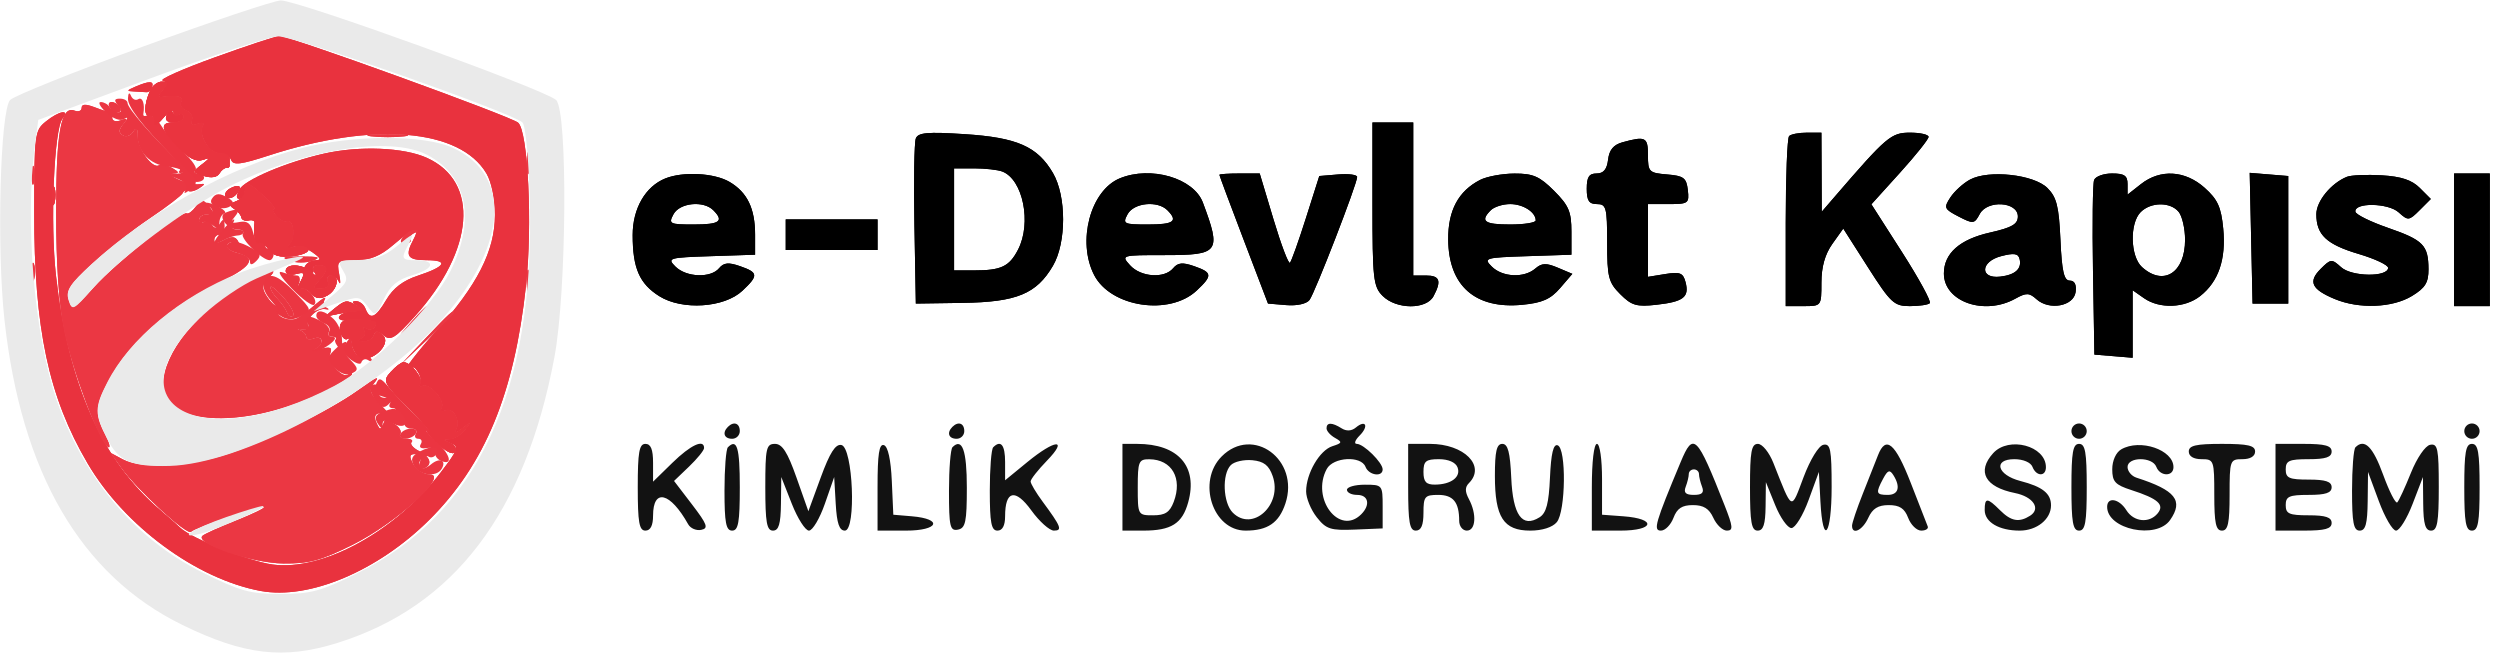 <svg xmlns="http://www.w3.org/2000/svg" width="490" height="128" viewBox="0 0 490 128" version="1.1"><path d="M 269 40 C 269 54.667, 269.167 56.167, 271 58 C 273.674 60.674, 279.548 60.713, 280.965 58.066 C 282.582 55.044, 282.206 54, 279.500 54 L 277 54 277 39 L 277 24 273 24 L 269 24 269 40 M 179.498 27.146 C 179.194 27.937, 179.070 35.540, 179.223 44.042 L 179.500 59.500 188.712 59.364 C 199.258 59.209, 203.160 57.602, 206.381 52.087 C 209.033 47.546, 209.033 38.454, 206.381 33.913 C 203.344 28.713, 199.360 26.958, 189.077 26.292 C 181.759 25.818, 179.945 25.979, 179.498 27.146 M 350.667 26.667 C 350.300 27.033, 350 34.683, 350 43.667 L 350 60 353.500 60 C 356.992 60, 357 59.990, 357 55.404 C 357 52.312, 357.700 49.826, 359.139 47.805 L 361.278 44.801 366.126 52.401 C 370.582 59.387, 371.244 60, 374.320 60 C 376.161 60, 377.927 59.740, 378.245 59.421 C 378.564 59.103, 376.117 54.612, 372.809 49.442 L 366.794 40.042 372.397 33.850 C 375.479 30.445, 378 27.286, 378 26.830 C 378 26.373, 376.369 26, 374.375 26 C 370.660 26, 369.782 26.745, 359.649 38.500 L 357.063 41.500 357.032 33.750 L 357 26 354.167 26 C 352.608 26, 351.033 26.300, 350.667 26.667 M 318 27.889 C 316.247 28.373, 315.405 29.389, 315.184 31.290 C 314.961 33.193, 314.292 34, 312.934 34 C 311.452 34, 311 34.701, 311 37 C 311 39.333, 311.444 40, 313 40 C 314.823 40, 315 40.667, 315 47.545 C 315 54.320, 315.263 55.354, 317.576 57.667 C 319.795 59.886, 320.778 60.172, 324.663 59.735 C 329.972 59.136, 331.136 58.234, 330.371 55.311 C 329.894 53.485, 329.289 53.241, 326.404 53.709 L 323 54.262 323 47.131 L 323 40 327.066 40 C 330.913 40, 331.116 39.851, 330.816 37.250 C 330.542 34.862, 330.006 34.459, 326.750 34.190 C 323.204 33.896, 323 33.692, 323 30.440 C 323 26.865, 322.547 26.634, 318 27.889 M 187 43 L 187 53 190.918 53 C 196.231 53, 197.819 52.250, 199.537 48.928 C 202.230 43.720, 200.510 35.177, 196.455 33.621 C 195.565 33.280, 193.073 33, 190.918 33 L 187 33 187 43 M 130.388 34.980 C 126.493 36.554, 124 40.882, 124 46.070 C 124 52.557, 125.331 55.610, 129.225 58.055 C 133.711 60.872, 141.951 60.334, 145.508 56.993 C 148.695 53.998, 148.642 53.419, 145.061 52.171 C 142.783 51.377, 141.857 51.468, 140.939 52.573 C 139.304 54.544, 134.506 54.362, 132.388 52.250 C 130.717 50.583, 131.045 50.486, 139.317 50.211 L 148 49.922 148 46.008 C 148 40.875, 146.473 37.711, 143.010 35.665 C 140.017 33.897, 133.892 33.565, 130.388 34.980 M 219.500 34.945 C 213.717 37.312, 211.052 47.333, 214.456 53.915 C 217.721 60.228, 229.221 61.959, 234.562 56.942 C 237.692 54.001, 237.631 53.416, 234.061 52.171 C 231.783 51.377, 230.857 51.468, 229.939 52.573 C 228.226 54.638, 223.603 54.324, 221.500 52 C 219.703 50.015, 219.753 50, 228.278 50 C 239.003 50, 239.410 49.440, 235.765 39.703 C 233.971 34.910, 225.581 32.456, 219.500 34.945 M 239 34.265 C 239 34.411, 241.143 40.149, 243.763 47.015 L 248.526 59.500 252.099 59.801 C 254.182 59.976, 256.084 59.559, 256.661 58.801 C 257.722 57.407, 266 36.030, 266 34.685 C 266 34.242, 264.330 34.019, 262.290 34.190 L 258.579 34.500 255.960 42.746 C 254.520 47.281, 253.111 51.223, 252.828 51.505 C 252.546 51.787, 251.098 47.964, 249.611 43.009 L 246.907 34 242.954 34 C 240.779 34, 239 34.119, 239 34.265 M 290.096 35.265 C 285.833 37.456, 283.802 41.256, 283.846 46.958 C 283.917 56.021, 289.143 60.625, 298.357 59.740 C 302.271 59.364, 303.913 58.640, 305.783 56.466 L 308.183 53.675 305.342 52.473 C 303.056 51.505, 302.191 51.537, 300.921 52.635 C 298.728 54.532, 294.484 54.340, 292.388 52.250 C 290.717 50.583, 291.045 50.486, 299.317 50.211 L 308 49.922 308 45.361 C 308 41.507, 307.473 40.273, 304.600 37.400 C 301.767 34.567, 300.474 34.002, 296.850 34.015 C 294.457 34.023, 291.418 34.585, 290.096 35.265 M 386.108 35.208 C 384.792 35.918, 383.070 37.483, 382.280 38.684 C 380.942 40.719, 381.051 40.975, 383.884 42.440 C 386.764 43.929, 386.981 43.903, 388.028 41.947 C 389.527 39.146, 395.500 39.527, 395.500 42.424 C 395.500 43.939, 394.335 44.611, 390.036 45.579 C 384.095 46.917, 381 49.668, 381 53.611 C 381 59.130, 388.916 61.918, 395 58.542 C 397.157 57.345, 397.728 57.360, 399.162 58.652 C 401.653 60.898, 406.426 60.025, 406.820 57.250 C 407.026 55.796, 406.621 55, 405.675 55 C 404.543 55, 404.130 53.194, 403.849 47.021 C 403.551 40.447, 403.103 38.658, 401.303 36.859 C 398.635 34.190, 389.774 33.227, 386.108 35.208 M 410.443 35.288 C 410.171 35.997, 410.073 43.985, 410.224 53.038 L 410.500 69.500 414.250 69.810 L 418 70.121 418 63.504 L 418 56.887 420.223 58.443 C 423.273 60.580, 428.227 60.396, 431.230 58.034 C 434.837 55.197, 436.333 50.819, 435.755 44.798 C 435.350 40.590, 434.667 39.092, 432.113 36.809 C 428.277 33.382, 423.420 33.095, 419.635 36.073 L 417 38.145 417 36.073 C 417 34.432, 416.369 34, 413.969 34 C 412.301 34, 410.715 34.580, 410.443 35.288 M 441.220 46.688 L 441.500 59.500 445 59.500 L 448.500 59.500 448.500 47 L 448.500 34.500 444.720 34.188 L 440.939 33.876 441.220 46.688 M 460 34.652 C 456.895 35.899, 454 39.436, 454 41.983 C 454 46.033, 455.997 47.907, 462.309 49.781 C 465.493 50.727, 468.086 51.950, 468.070 52.500 C 468.018 54.347, 460.938 54.254, 458.867 52.379 C 457.014 50.703, 456.838 50.718, 454.843 52.712 C 452.349 55.207, 453.047 56.704, 457.590 58.602 C 462.378 60.603, 468.917 60.348, 472.750 58.011 C 475.356 56.422, 475.997 55.383, 475.985 52.765 C 475.963 48.055, 474.983 47.055, 468.041 44.653 C 464.620 43.469, 461.748 42.050, 461.660 41.500 C 461.365 39.659, 468.067 39.751, 470.129 41.617 C 471.988 43.299, 472.163 43.281, 474.258 41.187 L 476.444 39 474.282 36.837 C 472.725 35.280, 470.631 34.587, 466.809 34.362 C 463.889 34.191, 460.825 34.321, 460 34.652 M 481 47 L 481 60 484.500 60 L 488 60 488 47 L 488 34 484.500 34 L 481 34 481 47 M 132 42 C 130.996 43.877, 131.240 44, 135.965 44 C 141.078 44, 141.958 43.358, 139.800 41.200 C 137.867 39.267, 133.207 39.745, 132 42 M 221 42 C 219.996 43.877, 220.240 44, 224.965 44 C 230.078 44, 230.958 43.358, 228.800 41.200 C 226.867 39.267, 222.207 39.745, 221 42 M 292.200 41.200 C 290.045 43.355, 290.920 44, 296 44 C 298.750 44, 301 43.640, 301 43.200 C 301 41.582, 298.529 40, 296 40 C 294.570 40, 292.860 40.540, 292.200 41.200 M 419.571 41.571 C 417.382 43.761, 417.537 50.271, 419.829 52.345 C 424.042 56.158, 428.273 53.480, 428.273 47 C 428.273 44.818, 427.706 42.351, 427.014 41.517 C 425.380 39.547, 421.567 39.575, 419.571 41.571 M 154 46 L 154 49 163 49 L 172 49 172 46 L 172 43 163 43 L 154 43 154 46 M 392.185 50.218 C 388.146 51.281, 388.005 54.680, 392.020 54.221 C 394.982 53.883, 396.303 52.693, 395.844 50.779 C 395.577 49.667, 394.759 49.541, 392.185 50.218" stroke="none" fill="#000000" fill-rule="evenodd"/><path d="M 269 40 C 269 54.667, 269.167 56.167, 271 58 C 273.674 60.674, 279.548 60.713, 280.965 58.066 C 282.582 55.044, 282.206 54, 279.500 54 L 277 54 277 39 L 277 24 273 24 L 269 24 269 40 M 179.498 27.146 C 179.194 27.937, 179.070 35.540, 179.223 44.042 L 179.500 59.500 188.712 59.364 C 199.258 59.209, 203.160 57.602, 206.381 52.087 C 209.033 47.546, 209.033 38.454, 206.381 33.913 C 203.344 28.713, 199.360 26.958, 189.077 26.292 C 181.759 25.818, 179.945 25.979, 179.498 27.146 M 350.667 26.667 C 350.300 27.033, 350 34.683, 350 43.667 L 350 60 353.500 60 C 356.992 60, 357 59.990, 357 55.404 C 357 52.312, 357.700 49.826, 359.139 47.805 L 361.278 44.801 366.126 52.401 C 370.582 59.387, 371.244 60, 374.320 60 C 376.161 60, 377.927 59.740, 378.245 59.421 C 378.564 59.103, 376.117 54.612, 372.809 49.442 L 366.794 40.042 372.397 33.850 C 375.479 30.445, 378 27.286, 378 26.830 C 378 26.373, 376.369 26, 374.375 26 C 370.660 26, 369.782 26.745, 359.649 38.500 L 357.063 41.500 357.032 33.750 L 357 26 354.167 26 C 352.608 26, 351.033 26.300, 350.667 26.667 M 318 27.889 C 316.247 28.373, 315.405 29.389, 315.184 31.290 C 314.961 33.193, 314.292 34, 312.934 34 C 311.452 34, 311 34.701, 311 37 C 311 39.333, 311.444 40, 313 40 C 314.823 40, 315 40.667, 315 47.545 C 315 54.320, 315.263 55.354, 317.576 57.667 C 319.795 59.886, 320.778 60.172, 324.663 59.735 C 329.972 59.136, 331.136 58.234, 330.371 55.311 C 329.894 53.485, 329.289 53.241, 326.404 53.709 L 323 54.262 323 47.131 L 323 40 327.066 40 C 330.913 40, 331.116 39.851, 330.816 37.250 C 330.542 34.862, 330.006 34.459, 326.750 34.190 C 323.204 33.896, 323 33.692, 323 30.440 C 323 26.865, 322.547 26.634, 318 27.889 M 187 43 L 187 53 190.918 53 C 196.231 53, 197.819 52.250, 199.537 48.928 C 202.230 43.720, 200.510 35.177, 196.455 33.621 C 195.565 33.280, 193.073 33, 190.918 33 L 187 33 187 43 M 130.388 34.980 C 126.493 36.554, 124 40.882, 124 46.070 C 124 52.557, 125.331 55.610, 129.225 58.055 C 133.711 60.872, 141.951 60.334, 145.508 56.993 C 148.695 53.998, 148.642 53.419, 145.061 52.171 C 142.783 51.377, 141.857 51.468, 140.939 52.573 C 139.304 54.544, 134.506 54.362, 132.388 52.250 C 130.717 50.583, 131.045 50.486, 139.317 50.211 L 148 49.922 148 46.008 C 148 40.875, 146.473 37.711, 143.010 35.665 C 140.017 33.897, 133.892 33.565, 130.388 34.980 M 219.500 34.945 C 213.717 37.312, 211.052 47.333, 214.456 53.915 C 217.721 60.228, 229.221 61.959, 234.562 56.942 C 237.692 54.001, 237.631 53.416, 234.061 52.171 C 231.783 51.377, 230.857 51.468, 229.939 52.573 C 228.226 54.638, 223.603 54.324, 221.500 52 C 219.703 50.015, 219.753 50, 228.278 50 C 239.003 50, 239.410 49.440, 235.765 39.703 C 233.971 34.910, 225.581 32.456, 219.500 34.945 M 239 34.265 C 239 34.411, 241.143 40.149, 243.763 47.015 L 248.526 59.500 252.099 59.801 C 254.182 59.976, 256.084 59.559, 256.661 58.801 C 257.722 57.407, 266 36.030, 266 34.685 C 266 34.242, 264.330 34.019, 262.290 34.190 L 258.579 34.500 255.960 42.746 C 254.520 47.281, 253.111 51.223, 252.828 51.505 C 252.546 51.787, 251.098 47.964, 249.611 43.009 L 246.907 34 242.954 34 C 240.779 34, 239 34.119, 239 34.265 M 290.096 35.265 C 285.833 37.456, 283.802 41.256, 283.846 46.958 C 283.917 56.021, 289.143 60.625, 298.357 59.740 C 302.271 59.364, 303.913 58.640, 305.783 56.466 L 308.183 53.675 305.342 52.473 C 303.056 51.505, 302.191 51.537, 300.921 52.635 C 298.728 54.532, 294.484 54.340, 292.388 52.250 C 290.717 50.583, 291.045 50.486, 299.317 50.211 L 308 49.922 308 45.361 C 308 41.507, 307.473 40.273, 304.600 37.400 C 301.767 34.567, 300.474 34.002, 296.850 34.015 C 294.457 34.023, 291.418 34.585, 290.096 35.265 M 386.108 35.208 C 384.792 35.918, 383.070 37.483, 382.280 38.684 C 380.942 40.719, 381.051 40.975, 383.884 42.440 C 386.764 43.929, 386.981 43.903, 388.028 41.947 C 389.527 39.146, 395.500 39.527, 395.500 42.424 C 395.500 43.939, 394.335 44.611, 390.036 45.579 C 384.095 46.917, 381 49.668, 381 53.611 C 381 59.130, 388.916 61.918, 395 58.542 C 397.157 57.345, 397.728 57.360, 399.162 58.652 C 401.653 60.898, 406.426 60.025, 406.820 57.250 C 407.026 55.796, 406.621 55, 405.675 55 C 404.543 55, 404.130 53.194, 403.849 47.021 C 403.551 40.447, 403.103 38.658, 401.303 36.859 C 398.635 34.190, 389.774 33.227, 386.108 35.208 M 410.443 35.288 C 410.171 35.997, 410.073 43.985, 410.224 53.038 L 410.500 69.500 414.250 69.810 L 418 70.121 418 63.504 L 418 56.887 420.223 58.443 C 423.273 60.580, 428.227 60.396, 431.230 58.034 C 434.837 55.197, 436.333 50.819, 435.755 44.798 C 435.350 40.590, 434.667 39.092, 432.113 36.809 C 428.277 33.382, 423.420 33.095, 419.635 36.073 L 417 38.145 417 36.073 C 417 34.432, 416.369 34, 413.969 34 C 412.301 34, 410.715 34.580, 410.443 35.288 M 441.220 46.688 L 441.500 59.500 445 59.500 L 448.500 59.500 448.500 47 L 448.500 34.500 444.720 34.188 L 440.939 33.876 441.220 46.688 M 460 34.652 C 456.895 35.899, 454 39.436, 454 41.983 C 454 46.033, 455.997 47.907, 462.309 49.781 C 465.493 50.727, 468.086 51.950, 468.070 52.500 C 468.018 54.347, 460.938 54.254, 458.867 52.379 C 457.014 50.703, 456.838 50.718, 454.843 52.712 C 452.349 55.207, 453.047 56.704, 457.590 58.602 C 462.378 60.603, 468.917 60.348, 472.750 58.011 C 475.356 56.422, 475.997 55.383, 475.985 52.765 C 475.963 48.055, 474.983 47.055, 468.041 44.653 C 464.620 43.469, 461.748 42.050, 461.660 41.500 C 461.365 39.659, 468.067 39.751, 470.129 41.617 C 471.988 43.299, 472.163 43.281, 474.258 41.187 L 476.444 39 474.282 36.837 C 472.725 35.280, 470.631 34.587, 466.809 34.362 C 463.889 34.191, 460.825 34.321, 460 34.652 M 481 47 L 481 60 484.500 60 L 488 60 488 47 L 488 34 484.500 34 L 481 34 481 47 M 132 42 C 130.996 43.877, 131.240 44, 135.965 44 C 141.078 44, 141.958 43.358, 139.800 41.200 C 137.867 39.267, 133.207 39.745, 132 42 M 221 42 C 219.996 43.877, 220.240 44, 224.965 44 C 230.078 44, 230.958 43.358, 228.800 41.200 C 226.867 39.267, 222.207 39.745, 221 42 M 292.200 41.200 C 290.045 43.355, 290.920 44, 296 44 C 298.750 44, 301 43.640, 301 43.200 C 301 41.582, 298.529 40, 296 40 C 294.570 40, 292.860 40.540, 292.200 41.200 M 419.571 41.571 C 417.382 43.761, 417.537 50.271, 419.829 52.345 C 424.042 56.158, 428.273 53.480, 428.273 47 C 428.273 44.818, 427.706 42.351, 427.014 41.517 C 425.380 39.547, 421.567 39.575, 419.571 41.571 M 154 46 L 154 49 163 49 L 172 49 172 46 L 172 43 163 43 L 154 43 154 46 M 392.185 50.218 C 388.146 51.281, 388.005 54.680, 392.020 54.221 C 394.982 53.883, 396.303 52.693, 395.844 50.779 C 395.577 49.667, 394.759 49.541, 392.185 50.218" stroke="none" fill="#000000" fill-rule="evenodd"/><path d="M 42.074 11.253 C 35.789 13.524, 31.195 15.565, 31.865 15.788 C 32.818 16.106, 32.814 16.519, 31.846 17.686 C 30.843 18.894, 30.883 19.138, 32.054 18.970 C 34.751 18.584, 36.120 18.996, 35.496 20.007 C 35.153 20.561, 35.603 21.294, 36.494 21.636 C 37.386 21.978, 37.887 22.852, 37.608 23.578 C 37.269 24.462, 37.635 24.694, 38.715 24.279 C 39.602 23.939, 40.082 24.074, 39.781 24.580 C 38.779 26.267, 40.899 30, 42.861 30 C 43.920 30, 45.020 30.609, 45.305 31.353 C 45.724 32.445, 47.149 32.276, 52.662 30.482 C 73.172 23.809, 90.147 25.207, 95.340 33.999 C 96.328 35.670, 97 38.968, 97 42.140 C 97 49.156, 93.570 55.890, 85.339 65.028 C 81.853 68.899, 79.007 72.614, 79.015 73.283 C 79.025 74.053, 79.392 73.949, 80.015 73 C 80.872 71.695, 81.121 71.688, 81.934 72.952 C 82.448 73.751, 82.603 74.833, 82.280 75.357 C 81.956 75.881, 82.150 76.025, 82.712 75.678 C 84.045 74.854, 87.390 78.559, 86.546 79.926 C 86.165 80.542, 86.484 80.751, 87.319 80.431 C 88.941 79.809, 90.359 82.592, 89.311 84.340 C 88.929 84.978, 89.490 84.825, 90.558 84 C 92.355 82.612, 92.398 82.630, 91.128 84.250 C 90.373 85.213, 89.023 86.032, 88.128 86.070 C 86.797 86.128, 86.837 86.273, 88.347 86.867 C 90.021 87.526, 89.843 88.052, 86.435 92.518 C 77.549 104.159, 63.258 111.993, 53.378 110.638 C 48.758 110.005, 37.505 105.521, 35.360 103.459 C 34.733 102.856, 32.933 101.269, 31.360 99.932 C 19.994 90.269, 13.387 75.383, 10.972 54 C 9.823 43.822, 10.589 25.324, 12.246 23.250 C 13.791 21.316, 11.586 21.705, 8.964 23.828 C 6.792 25.587, 6.706 26.262, 6.697 41.578 C 6.685 64.475, 9.510 77.751, 17.179 90.835 C 24.349 103.066, 38.484 113.485, 51.090 115.829 C 60.597 117.596, 74.072 111.910, 84.162 101.872 C 95.054 91.037, 100.799 77.118, 103.096 55.999 C 104.395 44.064, 103.500 25.660, 101.543 24.036 C 100.014 22.767, 56.439 6.973, 54.712 7.062 C 54.045 7.096, 48.358 8.983, 42.074 11.253 M 26.500 17 C 24.790 17.735, 24.754 17.870, 26.250 17.930 C 27.212 17.968, 28.326 18.034, 28.725 18.075 C 29.124 18.116, 29.611 17.666, 29.808 17.075 C 30.226 15.823, 29.289 15.801, 26.500 17 M 32.715 22.301 C 32.237 23.545, 32.590 24, 34.031 24 C 35.114 24, 36 23.523, 36 22.941 C 36 22.359, 35.588 22.136, 35.085 22.447 C 34.582 22.758, 33.990 22.470, 33.769 21.807 C 33.515 21.046, 33.126 21.228, 32.715 22.301 M 63.500 30.106 C 56.146 31.770, 47.935 35.252, 46.927 37.136 C 46.253 38.397, 46.265 39, 46.965 39 C 47.534 39, 48 38.325, 48 37.500 C 48 35.431, 48.662 35.606, 51.783 38.500 C 53.266 39.875, 54.129 41, 53.700 41 C 53.272 41, 53.501 41.628, 54.211 42.395 C 54.920 43.162, 55.790 43.615, 56.145 43.401 C 57.396 42.646, 58.020 46.272, 56.876 47.650 C 55.952 48.763, 56.041 48.922, 57.312 48.434 C 58.189 48.097, 59.928 48.537, 61.176 49.411 C 62.880 50.604, 63.043 51, 61.829 51 C 60.941 51, 59.984 51.600, 59.702 52.333 C 59.421 53.067, 59.803 53.667, 60.551 53.667 C 61.300 53.667, 61.680 53.292, 61.397 52.833 C 61.114 52.375, 61.584 52, 62.441 52 C 64.389 52, 64.418 52.881, 62.539 54.957 C 61.244 56.388, 61.288 56.571, 62.925 56.571 C 64.020 56.571, 64.572 56.047, 64.279 55.286 C 63.644 53.630, 65.643 53.596, 66.423 55.250 C 66.747 55.938, 66.776 55.263, 66.487 53.750 C 65.989 51.140, 66.155 51, 69.769 51 C 72.540 51, 74.517 50.195, 77.038 48.041 C 81.066 44.598, 82.498 44.201, 81.035 46.934 C 79.311 50.155, 79.836 51, 83.559 51 C 88.030 51, 87.353 52.233, 81.891 54.036 C 79.005 54.989, 77.072 56.459, 75.742 58.713 C 73.616 62.315, 72.519 62.794, 71.638 60.500 C 71.322 59.675, 70.486 59.007, 69.781 59.015 C 68.885 59.026, 68.951 59.322, 70 60 C 71.219 60.788, 71.090 60.972, 69.309 60.985 C 68.104 60.993, 66.837 61.455, 66.494 62.010 C 66.123 62.610, 67.013 62.959, 68.685 62.869 C 73.025 62.636, 74.174 62.910, 73.490 64.016 C 73.144 64.575, 72.373 64.731, 71.776 64.362 C 71.160 63.981, 70.976 64.152, 71.352 64.760 C 71.715 65.348, 71.447 66.057, 70.756 66.336 C 69.965 66.654, 70.117 66.871, 71.167 66.921 C 72.083 66.964, 73.023 66.438, 73.254 65.750 C 73.589 64.756, 73.991 64.761, 75.221 65.776 C 76.536 66.861, 77.448 66.296, 81.304 62.007 C 93.026 48.969, 94.046 35.648, 83.684 30.943 C 79.154 28.887, 70.479 28.527, 63.500 30.106" stroke="none" fill="#e9323e" fill-rule="evenodd"/><path d="M 42.074 11.253 C 35.789 13.524, 31.195 15.565, 31.865 15.788 C 32.818 16.106, 32.814 16.519, 31.846 17.686 C 30.843 18.894, 30.883 19.138, 32.054 18.970 C 34.751 18.584, 36.120 18.996, 35.496 20.007 C 35.153 20.561, 35.603 21.294, 36.494 21.636 C 37.386 21.978, 37.887 22.852, 37.608 23.578 C 37.269 24.462, 37.635 24.694, 38.715 24.279 C 39.602 23.939, 40.082 24.074, 39.781 24.580 C 38.779 26.267, 40.899 30, 42.861 30 C 43.920 30, 45.020 30.609, 45.305 31.353 C 45.724 32.445, 47.149 32.276, 52.662 30.482 C 73.172 23.809, 90.147 25.207, 95.340 33.999 C 96.328 35.670, 97 38.968, 97 42.140 C 97 49.156, 93.570 55.890, 85.339 65.028 C 81.853 68.899, 79.007 72.614, 79.015 73.283 C 79.025 74.053, 79.392 73.949, 80.015 73 C 80.872 71.695, 81.121 71.688, 81.934 72.952 C 82.448 73.751, 82.603 74.833, 82.280 75.357 C 81.956 75.881, 82.150 76.025, 82.712 75.678 C 84.045 74.854, 87.390 78.559, 86.546 79.926 C 86.165 80.542, 86.484 80.751, 87.319 80.431 C 88.941 79.809, 90.359 82.592, 89.311 84.340 C 88.929 84.978, 89.490 84.825, 90.558 84 C 92.355 82.612, 92.398 82.630, 91.128 84.250 C 90.373 85.213, 89.023 86.032, 88.128 86.070 C 86.797 86.128, 86.837 86.273, 88.347 86.867 C 90.021 87.526, 89.843 88.052, 86.435 92.518 C 77.549 104.159, 63.258 111.993, 53.378 110.638 C 48.758 110.005, 37.505 105.521, 35.360 103.459 C 34.733 102.856, 32.933 101.269, 31.360 99.932 C 19.994 90.269, 13.387 75.383, 10.972 54 C 9.823 43.822, 10.589 25.324, 12.246 23.250 C 13.791 21.316, 11.586 21.705, 8.964 23.828 C 6.792 25.587, 6.706 26.262, 6.697 41.578 C 6.685 64.475, 9.510 77.751, 17.179 90.835 C 24.349 103.066, 38.484 113.485, 51.090 115.829 C 60.597 117.596, 74.072 111.910, 84.162 101.872 C 95.054 91.037, 100.799 77.118, 103.096 55.999 C 104.395 44.064, 103.500 25.660, 101.543 24.036 C 100.014 22.767, 56.439 6.973, 54.712 7.062 C 54.045 7.096, 48.358 8.983, 42.074 11.253 M 26.500 17 C 24.790 17.735, 24.754 17.870, 26.250 17.930 C 27.212 17.968, 28.326 18.034, 28.725 18.075 C 29.124 18.116, 29.611 17.666, 29.808 17.075 C 30.226 15.823, 29.289 15.801, 26.500 17 M 32.715 22.301 C 32.237 23.545, 32.590 24, 34.031 24 C 35.114 24, 36 23.523, 36 22.941 C 36 22.359, 35.588 22.136, 35.085 22.447 C 34.582 22.758, 33.990 22.470, 33.769 21.807 C 33.515 21.046, 33.126 21.228, 32.715 22.301 M 63.500 30.106 C 56.146 31.770, 47.935 35.252, 46.927 37.136 C 46.253 38.397, 46.265 39, 46.965 39 C 47.534 39, 48 38.325, 48 37.500 C 48 35.431, 48.662 35.606, 51.783 38.500 C 53.266 39.875, 54.129 41, 53.700 41 C 53.272 41, 53.501 41.628, 54.211 42.395 C 54.920 43.162, 55.790 43.615, 56.145 43.401 C 57.396 42.646, 58.020 46.272, 56.876 47.650 C 55.952 48.763, 56.041 48.922, 57.312 48.434 C 58.189 48.097, 59.928 48.537, 61.176 49.411 C 62.880 50.604, 63.043 51, 61.829 51 C 60.941 51, 59.984 51.600, 59.702 52.333 C 59.421 53.067, 59.803 53.667, 60.551 53.667 C 61.300 53.667, 61.680 53.292, 61.397 52.833 C 61.114 52.375, 61.584 52, 62.441 52 C 64.389 52, 64.418 52.881, 62.539 54.957 C 61.244 56.388, 61.288 56.571, 62.925 56.571 C 64.020 56.571, 64.572 56.047, 64.279 55.286 C 63.644 53.630, 65.643 53.596, 66.423 55.250 C 66.747 55.938, 66.776 55.263, 66.487 53.750 C 65.989 51.140, 66.155 51, 69.769 51 C 72.540 51, 74.517 50.195, 77.038 48.041 C 81.066 44.598, 82.498 44.201, 81.035 46.934 C 79.311 50.155, 79.836 51, 83.559 51 C 88.030 51, 87.353 52.233, 81.891 54.036 C 79.005 54.989, 77.072 56.459, 75.742 58.713 C 73.616 62.315, 72.519 62.794, 71.638 60.500 C 71.322 59.675, 70.486 59.007, 69.781 59.015 C 68.885 59.026, 68.951 59.322, 70 60 C 71.219 60.788, 71.090 60.972, 69.309 60.985 C 68.104 60.993, 66.837 61.455, 66.494 62.010 C 66.123 62.610, 67.013 62.959, 68.685 62.869 C 73.025 62.636, 74.174 62.910, 73.490 64.016 C 73.144 64.575, 72.373 64.731, 71.776 64.362 C 71.160 63.981, 70.976 64.152, 71.352 64.760 C 71.715 65.348, 71.447 66.057, 70.756 66.336 C 69.965 66.654, 70.117 66.871, 71.167 66.921 C 72.083 66.964, 73.023 66.438, 73.254 65.750 C 73.589 64.756, 73.991 64.761, 75.221 65.776 C 76.536 66.861, 77.448 66.296, 81.304 62.007 C 93.026 48.969, 94.046 35.648, 83.684 30.943 C 79.154 28.887, 70.479 28.527, 63.500 30.106" stroke="none" fill="#e9323e" fill-rule="evenodd"/><path d="M 29.428 17.750 C 28.191 20.502, 28.172 22.927, 29.389 22.704 C 30 22.592, 30.381 23.175, 30.236 24 C 30.075 24.911, 30.762 24.573, 31.986 23.139 C 33.094 21.841, 34 21.305, 34 21.948 C 34 22.592, 34.450 22.840, 35 22.500 C 35.550 22.160, 36 22.359, 36 22.941 C 36 23.523, 35.100 24, 34 24 C 31.225 24, 31.498 25.418, 34.953 28.952 C 36.952 30.997, 38.487 31.773, 39.703 31.352 C 41.282 30.806, 41.265 30.914, 39.563 32.239 C 37.669 33.713, 37.677 33.763, 39.938 34.480 C 41.381 34.938, 42.527 34.766, 42.987 34.022 C 43.392 33.366, 44.011 32.868, 44.362 32.915 C 44.713 32.962, 45 32.775, 45 32.500 C 45 32.225, 45 31.550, 45 31 C 45 30.450, 44.085 30, 42.968 30 C 40.904 30, 38.744 26.326, 39.781 24.580 C 40.082 24.074, 39.602 23.939, 38.715 24.279 C 37.635 24.694, 37.269 24.462, 37.608 23.578 C 37.887 22.852, 37.386 21.978, 36.494 21.636 C 35.603 21.294, 35.153 20.561, 35.496 20.007 C 36.120 18.996, 34.751 18.584, 32.054 18.970 C 30.844 19.144, 30.823 18.918, 31.926 17.589 C 33.033 16.256, 33.001 16, 31.729 16 C 30.896 16, 29.860 16.788, 29.428 17.750 M 10.195 38.500 C 10.215 40.150, 10.439 40.704, 10.693 39.731 C 10.947 38.758, 10.930 37.408, 10.656 36.731 C 10.382 36.054, 10.175 36.850, 10.195 38.500 M 45 37 C 44.207 37.490, 43.890 38.223, 44.296 38.629 C 44.701 39.035, 45.558 38.842, 46.200 38.200 C 46.842 37.558, 47.159 36.825, 46.904 36.571 C 46.650 36.317, 45.793 36.510, 45 37 M 48 37.393 C 48 38.159, 47.225 39.083, 46.278 39.447 C 44.941 39.960, 44.848 40.288, 45.863 40.916 C 46.582 41.360, 47.232 42.123, 47.306 42.612 C 47.380 43.100, 48.024 43.366, 48.736 43.203 C 49.449 43.039, 49.971 43.264, 49.897 43.703 C 49.565 45.678, 50.063 48.270, 50.660 47.673 C 51.023 47.310, 51.889 47.824, 52.583 48.815 C 53.514 50.144, 54.781 50.507, 57.414 50.200 C 59.404 49.968, 60.716 49.350, 60.379 48.804 C 60.046 48.266, 58.899 48.055, 57.830 48.334 C 56.327 48.727, 56.129 48.549, 56.960 47.548 C 58.044 46.242, 57.343 42.678, 56.145 43.401 C 55.790 43.615, 54.920 43.162, 54.211 42.395 C 53.501 41.628, 53.272 41, 53.700 41 C 54.129 41, 53.266 39.875, 51.783 38.500 C 48.699 35.640, 48 35.435, 48 37.393 M 56 53.117 C 56 53.738, 56.880 54.003, 57.983 53.715 C 59.705 53.264, 59.823 53.462, 58.883 55.219 C 58.255 56.392, 58.215 56.985, 58.787 56.632 C 59.329 56.296, 60.322 56.683, 60.992 57.490 C 61.895 58.578, 62.700 58.696, 64.105 57.944 C 66.144 56.852, 66.714 54, 64.893 54 C 64.284 54, 64.008 54.579, 64.279 55.286 C 64.572 56.047, 64.020 56.571, 62.925 56.571 C 61.288 56.571, 61.244 56.388, 62.539 54.957 C 64.418 52.881, 64.389 52, 62.441 52 C 61.484 52, 61.155 52.483, 61.588 53.250 C 62.152 54.250, 62.024 54.250, 60.947 53.250 C 59.275 51.698, 56 51.610, 56 53.117 M 65.441 60.574 C 63.568 62.094, 63.587 62.129, 66 61.588 C 67.375 61.280, 69.175 61.014, 70 60.998 C 71.333 60.973, 71.333 60.862, 70 60 C 67.997 58.706, 67.699 58.743, 65.441 60.574 M 67.857 62.733 C 66.787 62.976, 66.391 63.780, 66.721 65.041 C 67 66.106, 67.626 66.731, 68.114 66.430 C 68.601 66.128, 69 66.528, 69 67.319 C 69 68.109, 69.607 69.259, 70.350 69.875 C 72.355 71.539, 76.935 67.501, 75.053 65.728 C 74.022 64.757, 73.654 64.761, 73.292 65.750 C 73.040 66.438, 72.083 66.964, 71.167 66.921 C 70.117 66.871, 69.965 66.654, 70.756 66.336 C 71.447 66.057, 71.715 65.348, 71.352 64.760 C 70.976 64.152, 71.160 63.981, 71.776 64.362 C 72.373 64.731, 73.144 64.575, 73.490 64.016 C 73.835 63.457, 73.754 62.966, 73.309 62.923 C 72.864 62.881, 71.825 62.738, 71 62.604 C 70.175 62.470, 68.761 62.528, 67.857 62.733 M 76.596 72.894 C 74.955 74.707, 75.108 75.013, 80.191 80.103 C 83.111 83.026, 84.825 85.024, 84 84.543 C 83.175 84.062, 83.850 85.012, 85.500 86.653 C 87.389 88.532, 88.764 89.241, 89.213 88.569 C 89.606 87.981, 89.156 87.194, 88.213 86.821 C 86.707 86.223, 86.697 86.132, 88.128 86.070 C 89.023 86.032, 90.373 85.213, 91.128 84.250 C 92.398 82.630, 92.355 82.612, 90.558 84 C 89.490 84.825, 88.929 84.978, 89.311 84.340 C 90.359 82.592, 88.941 79.809, 87.319 80.431 C 86.484 80.751, 86.165 80.542, 86.546 79.926 C 87.390 78.559, 84.045 74.854, 82.712 75.678 C 82.150 76.025, 81.990 75.826, 82.355 75.235 C 83.014 74.169, 80.566 71, 79.084 71 C 78.658 71, 77.539 71.852, 76.596 72.894" stroke="none" fill="#ea343f" fill-rule="evenodd"/><path d="M 16 21.132 C 16 21.727, 15.381 21.976, 14.624 21.686 C 11.943 20.657, 11 25.836, 11 41.589 C 11 51.818, 11.538 59.704, 12.584 64.792 C 14.211 72.708, 19.411 86.518, 21.175 87.608 C 21.720 87.945, 21.453 86.843, 20.583 85.160 C 18.389 80.919, 18.583 79.259, 21.961 73.370 C 25.749 66.765, 33.693 59.852, 42.210 55.748 C 49.397 52.284, 50.552 50.606, 46.459 49.579 C 45.062 49.228, 44.193 48.497, 44.528 47.954 C 44.864 47.412, 45.627 47.269, 46.224 47.638 C 46.872 48.039, 47.021 47.843, 46.594 47.152 C 46.083 46.325, 45.324 46.291, 43.939 47.032 C 42.604 47.747, 42 47.748, 42 47.035 C 42 46.466, 42.450 46, 43 46 C 43.550 46, 43.993 45.212, 43.985 44.250 C 43.973 42.887, 43.779 42.800, 43.110 43.857 C 42.501 44.818, 42.048 44.886, 41.556 44.090 C 41.174 43.473, 40.443 43.226, 39.931 43.543 C 39.419 43.859, 39 43.641, 39 43.059 C 39 42.477, 39.730 42, 40.622 42 C 41.992 42, 42.039 41.752, 40.925 40.410 C 39.721 38.959, 39.499 38.965, 38.394 40.476 C 37.727 41.388, 36.932 41.991, 36.625 41.817 C 35.620 41.245, 22.866 51.397, 18.462 56.275 C 14.379 60.796, 14.113 60.931, 13.440 58.811 C 12.855 56.967, 13.655 55.721, 17.976 51.747 C 20.862 49.094, 25.986 45.059, 29.362 42.781 C 32.738 40.503, 35.651 38.267, 35.835 37.813 C 36.020 37.359, 36.491 37.186, 36.883 37.428 C 37.275 37.670, 38.249 37.429, 39.048 36.892 C 40.305 36.048, 40.298 35.943, 39 36.114 C 38.175 36.222, 36.375 35.819, 35 35.219 C 33.612 34.613, 33.167 34.085, 34 34.033 C 35.191 33.958, 35.138 33.728, 33.742 32.915 C 32.775 32.352, 31.618 32.118, 31.170 32.395 C 29.911 33.173, 27.002 29.241, 26.985 26.739 C 26.973 25.075, 26.745 24.854, 26.096 25.878 C 25.616 26.636, 24.701 26.934, 24.063 26.539 C 23.186 25.997, 23.193 25.472, 24.093 24.388 C 25.059 23.224, 24.974 23.073, 23.641 23.584 C 22.729 23.934, 22 23.723, 22 23.107 C 22 22.498, 22.477 22, 23.059 22 C 23.641 22, 23.840 21.550, 23.500 21 C 23.160 20.450, 22.432 20, 21.882 20 C 21.332 20, 21.160 20.450, 21.500 21 C 22.271 22.248, 21.793 22.252, 18.565 21.025 C 16.791 20.350, 16 20.383, 16 21.132 M 72.750 26.723 C 74.537 26.945, 77.463 26.945, 79.250 26.723 C 81.037 26.502, 79.575 26.320, 76 26.320 C 72.425 26.320, 70.963 26.502, 72.750 26.723 M 103.232 32 C 103.232 33.925, 103.438 34.712, 103.689 33.750 C 103.941 32.788, 103.941 31.212, 103.689 30.250 C 103.438 29.288, 103.232 30.075, 103.232 32 M 6.195 34.500 C 6.215 36.150, 6.439 36.704, 6.693 35.731 C 6.947 34.758, 6.930 33.408, 6.656 32.731 C 6.382 32.054, 6.175 32.850, 6.195 34.500 M 79.138 46.333 C 78.303 47.339, 78.385 47.667, 79.472 47.667 C 80.264 47.667, 80.704 47.330, 80.450 46.919 C 80.196 46.507, 80.553 45.943, 81.244 45.664 C 82.026 45.349, 82.075 45.128, 81.372 45.079 C 80.752 45.036, 79.747 45.600, 79.138 46.333 M 56.752 51.104 C 57.989 51.561, 60.011 51.561, 61.248 51.104 C 63.010 50.452, 62.525 50.273, 59 50.273 C 55.475 50.273, 54.990 50.452, 56.752 51.104 M 6.195 53.500 C 6.215 55.150, 6.439 55.704, 6.693 54.731 C 6.947 53.758, 6.930 52.408, 6.656 51.731 C 6.382 51.054, 6.175 51.850, 6.195 53.500 M 103.232 55 C 103.232 56.925, 103.438 57.712, 103.689 56.750 C 103.941 55.788, 103.941 54.212, 103.689 53.250 C 103.438 52.288, 103.232 53.075, 103.232 55 M 48 55.577 C 38.829 60.780, 32 69.239, 32 75.395 C 32 83.726, 48.727 84.232, 64.250 76.372 C 66.862 75.049, 69 73.674, 69 73.316 C 69 72.959, 68.699 72.968, 68.331 73.336 C 67.225 74.441, 64.089 70.930, 64.719 69.291 C 65.175 68.102, 64.777 67.902, 62.901 68.375 C 61.581 68.709, 61.063 68.723, 61.750 68.407 C 63.537 67.587, 63.302 65.670, 61.500 66.362 C 60.675 66.678, 60 66.534, 60 66.042 C 60 65.550, 59.438 64.953, 58.750 64.717 C 58.063 64.480, 58.288 64.405, 59.251 64.550 C 60.215 64.695, 60.748 64.402, 60.438 63.899 C 59.697 62.700, 62.160 60.267, 63.784 60.595 C 64.480 60.735, 64.586 60.620, 64.019 60.340 C 63.452 60.059, 63.288 59.305, 63.655 58.665 C 64.022 58.024, 63.237 58.446, 61.911 59.601 C 60.585 60.757, 58.978 61.996, 58.340 62.354 C 56.827 63.205, 53.849 62.054, 54.565 60.895 C 54.869 60.403, 54.750 60, 54.300 60 C 53.849 60, 52.933 59.122, 52.263 58.049 C 51.272 56.463, 51.334 55.809, 52.594 54.549 C 54.860 52.283, 53.119 52.673, 48 55.577 M 53.032 56.321 C 53.014 56.773, 53.635 57.778, 54.411 58.554 C 55.187 59.329, 56.025 60.535, 56.274 61.232 C 56.523 61.929, 57.036 62.214, 57.414 61.865 C 57.793 61.516, 56.969 59.941, 55.583 58.365 C 54.197 56.789, 53.049 55.870, 53.032 56.321 M 80.924 62.750 L 78.500 65.500 81.250 63.076 C 83.820 60.810, 84.459 60, 83.674 60 C 83.495 60, 82.258 61.237, 80.924 62.750 M 83.462 66.250 L 78.500 71.500 83.750 66.538 C 86.638 63.808, 89 61.446, 89 61.288 C 89 60.541, 88.074 61.372, 83.462 66.250 M 70 76.620 C 64.606 80.506, 52.019 86.645, 44.388 89.110 C 36.722 91.586, 27.742 92.003, 24.095 90.051 L 21.699 88.769 23.750 91.634 C 26.883 96.011, 36.658 105.008, 37.436 104.230 C 38.326 103.341, 51.297 98.963, 51.737 99.404 C 51.921 99.588, 49.468 100.768, 46.286 102.025 C 43.104 103.283, 40.138 104.626, 39.696 105.010 C 38.003 106.480, 49.417 110.394, 55.552 110.448 C 60.580 110.491, 62.864 109.875, 69.052 106.807 C 77.567 102.585, 88.117 93, 84.248 93 C 83.050 93, 81.589 92.100, 81 91 C 80.150 89.412, 80.240 89, 81.433 89 C 82.415 89, 82.719 89.568, 82.309 90.636 C 81.907 91.684, 82.125 92.125, 82.916 91.861 C 84.844 91.219, 84.484 89.606, 82.144 88.411 C 80.971 87.812, 80.309 87.024, 80.673 86.661 C 81.036 86.297, 80.557 86, 79.608 86 C 78.659 86, 78.143 85.578, 78.462 85.061 C 78.781 84.545, 78.245 83.659, 77.271 83.092 C 76.297 82.525, 75.899 82.047, 76.386 82.030 C 76.874 82.014, 76.084 80.811, 74.631 79.359 C 72.588 77.315, 72.245 76.409, 73.117 75.359 C 74.704 73.447, 74.020 73.724, 70 76.620 M 73.638 82.500 C 73.955 83.325, 74.343 84, 74.500 84 C 74.657 84, 75.045 83.325, 75.362 82.500 C 75.709 81.595, 75.367 81, 74.500 81 C 73.633 81, 73.291 81.595, 73.638 82.500" stroke="none" fill="#eb3743" fill-rule="evenodd"/><path d="M 16 21.132 C 16 21.727, 15.381 21.976, 14.624 21.686 C 11.943 20.657, 11 25.836, 11 41.589 C 11 51.818, 11.538 59.704, 12.584 64.792 C 14.211 72.708, 19.411 86.518, 21.175 87.608 C 21.720 87.945, 21.453 86.843, 20.583 85.160 C 18.389 80.919, 18.583 79.259, 21.961 73.370 C 25.749 66.765, 33.693 59.852, 42.210 55.748 C 49.397 52.284, 50.552 50.606, 46.459 49.579 C 45.062 49.228, 44.193 48.497, 44.528 47.954 C 44.864 47.412, 45.627 47.269, 46.224 47.638 C 46.872 48.039, 47.021 47.843, 46.594 47.152 C 46.083 46.325, 45.324 46.291, 43.939 47.032 C 42.604 47.747, 42 47.748, 42 47.035 C 42 46.466, 42.450 46, 43 46 C 43.550 46, 43.993 45.212, 43.985 44.250 C 43.973 42.887, 43.779 42.800, 43.110 43.857 C 42.501 44.818, 42.048 44.886, 41.556 44.090 C 41.174 43.473, 40.443 43.226, 39.931 43.543 C 39.419 43.859, 39 43.641, 39 43.059 C 39 42.477, 39.730 42, 40.622 42 C 41.992 42, 42.039 41.752, 40.925 40.410 C 39.721 38.959, 39.499 38.965, 38.394 40.476 C 37.727 41.388, 36.932 41.991, 36.625 41.817 C 35.620 41.245, 22.866 51.397, 18.462 56.275 C 14.379 60.796, 14.113 60.931, 13.440 58.811 C 12.855 56.967, 13.655 55.721, 17.976 51.747 C 20.862 49.094, 25.986 45.059, 29.362 42.781 C 32.738 40.503, 35.651 38.267, 35.835 37.813 C 36.020 37.359, 36.491 37.186, 36.883 37.428 C 37.275 37.670, 38.249 37.429, 39.048 36.892 C 40.305 36.048, 40.298 35.943, 39 36.114 C 38.175 36.222, 36.375 35.819, 35 35.219 C 33.612 34.613, 33.167 34.085, 34 34.033 C 35.191 33.958, 35.138 33.728, 33.742 32.915 C 32.775 32.352, 31.618 32.118, 31.170 32.395 C 29.911 33.173, 27.002 29.241, 26.985 26.739 C 26.973 25.075, 26.745 24.854, 26.096 25.878 C 25.616 26.636, 24.701 26.934, 24.063 26.539 C 23.186 25.997, 23.193 25.472, 24.093 24.388 C 25.059 23.224, 24.974 23.073, 23.641 23.584 C 22.729 23.934, 22 23.723, 22 23.107 C 22 22.498, 22.477 22, 23.059 22 C 23.641 22, 23.840 21.550, 23.500 21 C 23.160 20.450, 22.432 20, 21.882 20 C 21.332 20, 21.160 20.450, 21.500 21 C 22.271 22.248, 21.793 22.252, 18.565 21.025 C 16.791 20.350, 16 20.383, 16 21.132 M 72.750 26.723 C 74.537 26.945, 77.463 26.945, 79.250 26.723 C 81.037 26.502, 79.575 26.320, 76 26.320 C 72.425 26.320, 70.963 26.502, 72.750 26.723 M 103.232 32 C 103.232 33.925, 103.438 34.712, 103.689 33.750 C 103.941 32.788, 103.941 31.212, 103.689 30.250 C 103.438 29.288, 103.232 30.075, 103.232 32 M 6.195 34.500 C 6.215 36.150, 6.439 36.704, 6.693 35.731 C 6.947 34.758, 6.930 33.408, 6.656 32.731 C 6.382 32.054, 6.175 32.850, 6.195 34.500 M 79.138 46.333 C 78.303 47.339, 78.385 47.667, 79.472 47.667 C 80.264 47.667, 80.704 47.330, 80.450 46.919 C 80.196 46.507, 80.553 45.943, 81.244 45.664 C 82.026 45.349, 82.075 45.128, 81.372 45.079 C 80.752 45.036, 79.747 45.600, 79.138 46.333 M 56.752 51.104 C 57.989 51.561, 60.011 51.561, 61.248 51.104 C 63.010 50.452, 62.525 50.273, 59 50.273 C 55.475 50.273, 54.990 50.452, 56.752 51.104 M 6.195 53.500 C 6.215 55.150, 6.439 55.704, 6.693 54.731 C 6.947 53.758, 6.930 52.408, 6.656 51.731 C 6.382 51.054, 6.175 51.850, 6.195 53.500 M 103.232 55 C 103.232 56.925, 103.438 57.712, 103.689 56.750 C 103.941 55.788, 103.941 54.212, 103.689 53.250 C 103.438 52.288, 103.232 53.075, 103.232 55 M 48 55.577 C 38.829 60.780, 32 69.239, 32 75.395 C 32 83.726, 48.727 84.232, 64.250 76.372 C 66.862 75.049, 69 73.674, 69 73.316 C 69 72.959, 68.699 72.968, 68.331 73.336 C 67.225 74.441, 64.089 70.930, 64.719 69.291 C 65.175 68.102, 64.777 67.902, 62.901 68.375 C 61.581 68.709, 61.063 68.723, 61.750 68.407 C 63.537 67.587, 63.302 65.670, 61.500 66.362 C 60.675 66.678, 60 66.534, 60 66.042 C 60 65.550, 59.438 64.953, 58.750 64.717 C 58.063 64.480, 58.288 64.405, 59.251 64.550 C 60.215 64.695, 60.748 64.402, 60.438 63.899 C 59.697 62.700, 62.160 60.267, 63.784 60.595 C 64.480 60.735, 64.586 60.620, 64.019 60.340 C 63.452 60.059, 63.288 59.305, 63.655 58.665 C 64.022 58.024, 63.237 58.446, 61.911 59.601 C 60.585 60.757, 58.978 61.996, 58.340 62.354 C 56.827 63.205, 53.849 62.054, 54.565 60.895 C 54.869 60.403, 54.750 60, 54.300 60 C 53.849 60, 52.933 59.122, 52.263 58.049 C 51.272 56.463, 51.334 55.809, 52.594 54.549 C 54.860 52.283, 53.119 52.673, 48 55.577 M 53.032 56.321 C 53.014 56.773, 53.635 57.778, 54.411 58.554 C 55.187 59.329, 56.025 60.535, 56.274 61.232 C 56.523 61.929, 57.036 62.214, 57.414 61.865 C 57.793 61.516, 56.969 59.941, 55.583 58.365 C 54.197 56.789, 53.049 55.870, 53.032 56.321 M 80.924 62.750 L 78.500 65.500 81.250 63.076 C 83.820 60.810, 84.459 60, 83.674 60 C 83.495 60, 82.258 61.237, 80.924 62.750 M 83.462 66.250 L 78.500 71.500 83.750 66.538 C 86.638 63.808, 89 61.446, 89 61.288 C 89 60.541, 88.074 61.372, 83.462 66.250 M 70 76.620 C 64.606 80.506, 52.019 86.645, 44.388 89.110 C 36.722 91.586, 27.742 92.003, 24.095 90.051 L 21.699 88.769 23.750 91.634 C 26.883 96.011, 36.658 105.008, 37.436 104.230 C 38.326 103.341, 51.297 98.963, 51.737 99.404 C 51.921 99.588, 49.468 100.768, 46.286 102.025 C 43.104 103.283, 40.138 104.626, 39.696 105.010 C 38.003 106.480, 49.417 110.394, 55.552 110.448 C 60.580 110.491, 62.864 109.875, 69.052 106.807 C 77.567 102.585, 88.117 93, 84.248 93 C 83.050 93, 81.589 92.100, 81 91 C 80.150 89.412, 80.240 89, 81.433 89 C 82.415 89, 82.719 89.568, 82.309 90.636 C 81.907 91.684, 82.125 92.125, 82.916 91.861 C 84.844 91.219, 84.484 89.606, 82.144 88.411 C 80.971 87.812, 80.309 87.024, 80.673 86.661 C 81.036 86.297, 80.557 86, 79.608 86 C 78.659 86, 78.143 85.578, 78.462 85.061 C 78.781 84.545, 78.245 83.659, 77.271 83.092 C 76.297 82.525, 75.899 82.047, 76.386 82.030 C 76.874 82.014, 76.084 80.811, 74.631 79.359 C 72.588 77.315, 72.245 76.409, 73.117 75.359 C 74.704 73.447, 74.020 73.724, 70 76.620 M 73.638 82.500 C 73.955 83.325, 74.343 84, 74.500 84 C 74.657 84, 75.045 83.325, 75.362 82.500 C 75.709 81.595, 75.367 81, 74.500 81 C 73.633 81, 73.291 81.595, 73.638 82.500" stroke="none" fill="#eb3743" fill-rule="evenodd"/><path d="M 25.079 19.277 C 25.007 20.890, 27.720 24.441, 33.689 30.548 C 34.894 31.780, 35.569 33.098, 35.189 33.477 C 34.810 33.856, 35.175 34.017, 36 33.833 C 36.825 33.650, 37.413 33.988, 37.306 34.583 C 37.199 35.179, 37.761 35.667, 38.556 35.667 C 39.350 35.667, 40 35.292, 40 34.833 C 40 34.375, 39.475 34, 38.833 34 C 38.192 34, 37.965 33.701, 38.330 33.336 C 38.695 32.971, 37.739 31.509, 36.206 30.086 C 34.673 28.664, 32.630 26.248, 31.665 24.718 C 30.701 23.188, 29.471 22.209, 28.931 22.542 C 28.392 22.876, 28.015 22.778, 28.094 22.324 C 28.434 20.364, 27.930 18.925, 27.085 19.447 C 26.582 19.758, 25.943 19.447, 25.664 18.756 C 25.363 18.008, 25.126 18.219, 25.079 19.277 M 41.496 39.007 C 40.711 40.276, 43.511 41.420, 45.059 40.464 C 45.901 39.943, 45.847 39.518, 44.857 38.890 C 43.069 37.758, 42.250 37.786, 41.496 39.007 M 44.208 41.676 C 42.558 42.338, 44.539 45, 46.681 45 C 47.472 45, 47.882 45.382, 47.593 45.849 C 47.047 46.733, 51.395 51, 52.841 51 C 53.295 51, 53.667 50.345, 53.667 49.544 C 53.667 48.743, 53.292 48.320, 52.833 48.603 C 52.375 48.886, 52 48.615, 52 48 C 52 47.385, 51.598 47.130, 51.107 47.434 C 50.615 47.738, 49.938 46.891, 49.602 45.551 C 49.150 43.748, 48.451 43.221, 46.907 43.518 C 45.177 43.851, 45.028 43.671, 46.033 42.460 C 47.251 40.992, 46.605 40.715, 44.208 41.676 M 57.217 56.565 C 59.261 58.674, 61.237 60.096, 61.609 59.724 C 62.521 58.813, 60.005 55.879, 58.898 56.563 C 58.417 56.860, 58.291 56.406, 58.618 55.552 C 58.946 54.698, 58.753 54, 58.189 54 C 57.625 54, 56.339 53.714, 55.332 53.365 C 54.221 52.980, 54.962 54.239, 57.217 56.565 M 62 61.893 C 62 62.384, 62.704 63.056, 63.563 63.386 C 64.423 63.716, 64.847 64.439, 64.504 64.993 C 64.162 65.547, 64.434 66, 65.108 66 C 65.782 66, 66.061 66.272, 65.728 66.605 C 65.396 66.938, 66.322 68.321, 67.787 69.679 C 69.258 71.041, 70.612 71.663, 70.811 71.067 C 71.009 70.473, 71.582 70.242, 72.085 70.553 C 73.645 71.517, 73.091 70.318, 71.308 68.872 C 69.867 67.704, 69.742 67.708, 70.463 68.905 C 71.037 69.858, 70.938 70.080, 70.155 69.595 C 69.520 69.203, 68.993 68.121, 68.985 67.191 C 68.971 65.734, 68.835 65.707, 68 67 C 67.211 68.221, 67.028 68.095, 67.015 66.321 C 67.007 65.123, 66.293 63.436, 65.429 62.571 C 63.696 60.839, 62 60.504, 62 61.893 M 73.664 75.434 C 73.187 76.676, 73.571 77.336, 74.985 77.706 C 76.081 77.993, 76.731 78.626, 76.430 79.114 C 76.128 79.601, 76.385 80, 77 80 C 77.615 80, 77.833 80.461, 77.485 81.025 C 77.136 81.588, 77.447 81.926, 78.176 81.775 C 78.904 81.624, 79.388 82.063, 79.250 82.750 C 79.113 83.438, 79.702 84, 80.559 84 C 81.416 84, 81.840 84.450, 81.500 85 C 81.160 85.550, 81.385 86, 82 86 C 82.615 86, 82.821 86.480, 82.459 87.067 C 82.063 87.707, 82.539 88.007, 83.650 87.817 C 84.667 87.643, 85.402 88.020, 85.282 88.655 C 85.162 89.290, 85.724 90.064, 86.532 90.374 C 88.940 91.298, 88.199 88.913, 85.250 86.249 C 83.737 84.883, 83.175 84.132, 84 84.580 C 84.825 85.027, 83.925 83.863, 82 81.992 C 80.075 80.122, 77.563 77.487, 76.418 76.137 C 74.548 73.933, 74.267 73.862, 73.664 75.434" stroke="none" fill="#eb3541" fill-rule="evenodd"/><path d="M 28 9.137 C 14.525 14.065, 2.825 18.767, 2 19.584 C 0.040 21.526, -0.669 48.561, 0.870 62.653 C 4.147 92.663, 15.840 112.742, 35.702 122.467 C 47.831 128.406, 55.602 129.311, 66.145 126.010 C 89.005 118.854, 102.952 100.482, 108.669 70 C 111.074 57.175, 111.306 21.859, 109 19.604 C 106.965 17.614, 58.182 -0.023, 55.019 0.088 C 53.634 0.137, 41.475 4.209, 28 9.137 M 29.500 15.353 L 7.500 23.500 6.838 28.500 C 4.863 43.404, 6.697 65.407, 10.964 78 C 16.237 93.562, 26.350 105.599, 39.715 112.221 C 47.153 115.907, 48.993 116.412, 55 116.412 C 60.993 116.412, 62.850 115.906, 70.164 112.278 C 93.671 100.622, 104.806 76.554, 103.847 39.469 C 103.632 31.184, 103.025 24.625, 102.415 24.015 C 100.572 22.172, 57.637 7.035, 54.500 7.122 C 52.850 7.168, 41.600 10.871, 29.500 15.353 M 59 29.063 C 45.186 32.659, 29.005 41.607, 17.976 51.747 C 13.631 55.743, 12.853 56.961, 13.447 58.833 C 14.132 60.992, 14.345 60.889, 18.140 56.578 C 23.375 50.631, 36.611 40.724, 44.885 36.560 C 59.331 29.290, 76.365 26.552, 83.666 30.327 C 91.558 34.408, 93.303 42.919, 88.325 53.054 C 84.868 60.091, 73.284 71.562, 65.500 75.655 C 39.286 89.437, 20.873 79.391, 39.889 61.680 C 42.735 59.029, 47.412 55.836, 50.282 54.583 C 53.152 53.331, 56.625 51.824, 58 51.234 C 63.102 49.045, 52.709 51.186, 46.814 53.539 C 35.378 58.102, 25.397 66.382, 21.043 74.915 C 18.503 79.895, 18.500 81.099, 21.012 86.024 C 23.263 90.435, 25.751 91.516, 33.207 91.323 C 47.118 90.962, 72.827 77.451, 85.516 63.832 C 99.386 48.947, 100.726 34.409, 88.729 28.964 C 82.986 26.356, 69.219 26.402, 59 29.063 M 77.500 48.469 C 75.382 50.205, 73.248 50.939, 70.242 50.964 C 66.207 50.998, 66.049 51.108, 67.242 53.054 C 68.362 54.882, 68.116 55.430, 65 58.051 L 61.500 60.995 65.970 59.464 C 70.254 57.997, 70.507 58.020, 72.012 60.016 C 73.563 62.072, 73.604 62.054, 75.250 58.602 C 76.514 55.952, 77.889 54.814, 80.926 53.904 C 85.197 52.624, 85.485 51, 81.441 51 C 78.704 51, 78.561 50.689, 80.035 47.934 C 81.365 45.449, 81.122 45.500, 77.500 48.469 M 44.328 101.355 C 37.829 103.625, 34.513 105.758, 39.248 104.622 C 42.400 103.866, 53.009 99.155, 51.500 99.181 C 50.950 99.191, 47.722 100.169, 44.328 101.355" stroke="none" fill="#eaeaea" fill-rule="evenodd"/><path d="M 29.428 17.750 C 28.191 20.502, 28.172 22.927, 29.389 22.704 C 30 22.592, 30.381 23.175, 30.236 24 C 30.075 24.911, 30.762 24.573, 31.986 23.139 C 33.094 21.841, 34 21.305, 34 21.948 C 34 22.592, 34.450 22.840, 35 22.500 C 35.550 22.160, 36 22.359, 36 22.941 C 36 23.523, 35.100 24, 34 24 C 31.225 24, 31.498 25.418, 34.953 28.952 C 36.952 30.997, 38.487 31.773, 39.703 31.352 C 41.282 30.806, 41.265 30.914, 39.563 32.239 C 37.669 33.713, 37.677 33.763, 39.938 34.480 C 41.381 34.938, 42.527 34.766, 42.987 34.022 C 43.392 33.366, 44.011 32.868, 44.362 32.915 C 44.713 32.962, 45 32.775, 45 32.500 C 45 32.225, 45 31.550, 45 31 C 45 30.450, 44.085 30, 42.968 30 C 40.904 30, 38.744 26.326, 39.781 24.580 C 40.082 24.074, 39.602 23.939, 38.715 24.279 C 37.635 24.694, 37.269 24.462, 37.608 23.578 C 37.887 22.852, 37.386 21.978, 36.494 21.636 C 35.603 21.294, 35.153 20.561, 35.496 20.007 C 36.120 18.996, 34.751 18.584, 32.054 18.970 C 30.844 19.144, 30.823 18.918, 31.926 17.589 C 33.033 16.256, 33.001 16, 31.729 16 C 30.896 16, 29.860 16.788, 29.428 17.750 M 10.195 38.500 C 10.215 40.150, 10.439 40.704, 10.693 39.731 C 10.947 38.758, 10.930 37.408, 10.656 36.731 C 10.382 36.054, 10.175 36.850, 10.195 38.500 M 45 37 C 44.207 37.490, 43.890 38.223, 44.296 38.629 C 44.701 39.035, 45.558 38.842, 46.200 38.200 C 46.842 37.558, 47.159 36.825, 46.904 36.571 C 46.650 36.317, 45.793 36.510, 45 37 M 48 37.393 C 48 38.159, 47.225 39.083, 46.278 39.447 C 44.941 39.960, 44.848 40.288, 45.863 40.916 C 46.582 41.360, 47.232 42.123, 47.306 42.612 C 47.380 43.100, 48.024 43.366, 48.736 43.203 C 49.449 43.039, 49.971 43.264, 49.897 43.703 C 49.565 45.678, 50.063 48.270, 50.660 47.673 C 51.023 47.310, 51.889 47.824, 52.583 48.815 C 53.514 50.144, 54.781 50.507, 57.414 50.200 C 59.404 49.968, 60.716 49.350, 60.379 48.804 C 60.046 48.266, 58.899 48.055, 57.830 48.334 C 56.327 48.727, 56.129 48.549, 56.960 47.548 C 58.044 46.242, 57.343 42.678, 56.145 43.401 C 55.790 43.615, 54.920 43.162, 54.211 42.395 C 53.501 41.628, 53.272 41, 53.700 41 C 54.129 41, 53.266 39.875, 51.783 38.500 C 48.699 35.640, 48 35.435, 48 37.393 M 56 53.117 C 56 53.738, 56.880 54.003, 57.983 53.715 C 59.705 53.264, 59.823 53.462, 58.883 55.219 C 58.255 56.392, 58.215 56.985, 58.787 56.632 C 59.329 56.296, 60.322 56.683, 60.992 57.490 C 61.895 58.578, 62.700 58.696, 64.105 57.944 C 66.144 56.852, 66.714 54, 64.893 54 C 64.284 54, 64.008 54.579, 64.279 55.286 C 64.572 56.047, 64.020 56.571, 62.925 56.571 C 61.288 56.571, 61.244 56.388, 62.539 54.957 C 64.418 52.881, 64.389 52, 62.441 52 C 61.484 52, 61.155 52.483, 61.588 53.250 C 62.152 54.250, 62.024 54.250, 60.947 53.250 C 59.275 51.698, 56 51.610, 56 53.117 M 65.441 60.574 C 63.568 62.094, 63.587 62.129, 66 61.588 C 67.375 61.280, 69.175 61.014, 70 60.998 C 71.333 60.973, 71.333 60.862, 70 60 C 67.997 58.706, 67.699 58.743, 65.441 60.574 M 67.857 62.733 C 66.787 62.976, 66.391 63.780, 66.721 65.041 C 67 66.106, 67.626 66.731, 68.114 66.430 C 68.601 66.128, 69 66.528, 69 67.319 C 69 68.109, 69.607 69.259, 70.350 69.875 C 72.355 71.539, 76.935 67.501, 75.053 65.728 C 74.022 64.757, 73.654 64.761, 73.292 65.750 C 73.040 66.438, 72.083 66.964, 71.167 66.921 C 70.117 66.871, 69.965 66.654, 70.756 66.336 C 71.447 66.057, 71.715 65.348, 71.352 64.760 C 70.976 64.152, 71.160 63.981, 71.776 64.362 C 72.373 64.731, 73.144 64.575, 73.490 64.016 C 73.835 63.457, 73.754 62.966, 73.309 62.923 C 72.864 62.881, 71.825 62.738, 71 62.604 C 70.175 62.470, 68.761 62.528, 67.857 62.733 M 76.596 72.894 C 74.955 74.707, 75.108 75.013, 80.191 80.103 C 83.111 83.026, 84.825 85.024, 84 84.543 C 83.175 84.062, 83.850 85.012, 85.500 86.653 C 87.389 88.532, 88.764 89.241, 89.213 88.569 C 89.606 87.981, 89.156 87.194, 88.213 86.821 C 86.707 86.223, 86.697 86.132, 88.128 86.070 C 89.023 86.032, 90.373 85.213, 91.128 84.250 C 92.398 82.630, 92.355 82.612, 90.558 84 C 89.490 84.825, 88.929 84.978, 89.311 84.340 C 90.359 82.592, 88.941 79.809, 87.319 80.431 C 86.484 80.751, 86.165 80.542, 86.546 79.926 C 87.390 78.559, 84.045 74.854, 82.712 75.678 C 82.150 76.025, 81.990 75.826, 82.355 75.235 C 83.014 74.169, 80.566 71, 79.084 71 C 78.658 71, 77.539 71.852, 76.596 72.894" stroke="none" fill="#ea343f" fill-rule="evenodd"/><path d="M 29.428 17.750 C 28.191 20.502, 28.172 22.927, 29.389 22.704 C 30 22.592, 30.381 23.175, 30.236 24 C 30.075 24.911, 30.762 24.573, 31.986 23.139 C 33.094 21.841, 34 21.305, 34 21.948 C 34 22.592, 34.450 22.840, 35 22.500 C 35.550 22.160, 36 22.359, 36 22.941 C 36 23.523, 35.100 24, 34 24 C 31.225 24, 31.498 25.418, 34.953 28.952 C 36.952 30.997, 38.487 31.773, 39.703 31.352 C 41.282 30.806, 41.265 30.914, 39.563 32.239 C 37.669 33.713, 37.677 33.763, 39.938 34.480 C 41.381 34.938, 42.527 34.766, 42.987 34.022 C 43.392 33.366, 44.011 32.868, 44.362 32.915 C 44.713 32.962, 45 32.775, 45 32.500 C 45 32.225, 45 31.550, 45 31 C 45 30.450, 44.085 30, 42.968 30 C 40.904 30, 38.744 26.326, 39.781 24.580 C 40.082 24.074, 39.602 23.939, 38.715 24.279 C 37.635 24.694, 37.269 24.462, 37.608 23.578 C 37.887 22.852, 37.386 21.978, 36.494 21.636 C 35.603 21.294, 35.153 20.561, 35.496 20.007 C 36.120 18.996, 34.751 18.584, 32.054 18.970 C 30.844 19.144, 30.823 18.918, 31.926 17.589 C 33.033 16.256, 33.001 16, 31.729 16 C 30.896 16, 29.860 16.788, 29.428 17.750 M 10.195 38.500 C 10.215 40.150, 10.439 40.704, 10.693 39.731 C 10.947 38.758, 10.930 37.408, 10.656 36.731 C 10.382 36.054, 10.175 36.850, 10.195 38.500 M 45 37 C 44.207 37.490, 43.890 38.223, 44.296 38.629 C 44.701 39.035, 45.558 38.842, 46.200 38.200 C 46.842 37.558, 47.159 36.825, 46.904 36.571 C 46.650 36.317, 45.793 36.510, 45 37 M 48 37.393 C 48 38.159, 47.225 39.083, 46.278 39.447 C 44.941 39.960, 44.848 40.288, 45.863 40.916 C 46.582 41.360, 47.232 42.123, 47.306 42.612 C 47.380 43.100, 48.024 43.366, 48.736 43.203 C 49.449 43.039, 49.971 43.264, 49.897 43.703 C 49.565 45.678, 50.063 48.270, 50.660 47.673 C 51.023 47.310, 51.889 47.824, 52.583 48.815 C 53.514 50.144, 54.781 50.507, 57.414 50.200 C 59.404 49.968, 60.716 49.350, 60.379 48.804 C 60.046 48.266, 58.899 48.055, 57.830 48.334 C 56.327 48.727, 56.129 48.549, 56.960 47.548 C 58.044 46.242, 57.343 42.678, 56.145 43.401 C 55.790 43.615, 54.920 43.162, 54.211 42.395 C 53.501 41.628, 53.272 41, 53.700 41 C 54.129 41, 53.266 39.875, 51.783 38.500 C 48.699 35.640, 48 35.435, 48 37.393 M 56 53.117 C 56 53.738, 56.880 54.003, 57.983 53.715 C 59.705 53.264, 59.823 53.462, 58.883 55.219 C 58.255 56.392, 58.215 56.985, 58.787 56.632 C 59.329 56.296, 60.322 56.683, 60.992 57.490 C 61.895 58.578, 62.700 58.696, 64.105 57.944 C 66.144 56.852, 66.714 54, 64.893 54 C 64.284 54, 64.008 54.579, 64.279 55.286 C 64.572 56.047, 64.020 56.571, 62.925 56.571 C 61.288 56.571, 61.244 56.388, 62.539 54.957 C 64.418 52.881, 64.389 52, 62.441 52 C 61.484 52, 61.155 52.483, 61.588 53.250 C 62.152 54.250, 62.024 54.250, 60.947 53.250 C 59.275 51.698, 56 51.610, 56 53.117 M 65.441 60.574 C 63.568 62.094, 63.587 62.129, 66 61.588 C 67.375 61.280, 69.175 61.014, 70 60.998 C 71.333 60.973, 71.333 60.862, 70 60 C 67.997 58.706, 67.699 58.743, 65.441 60.574 M 67.857 62.733 C 66.787 62.976, 66.391 63.780, 66.721 65.041 C 67 66.106, 67.626 66.731, 68.114 66.430 C 68.601 66.128, 69 66.528, 69 67.319 C 69 68.109, 69.607 69.259, 70.350 69.875 C 72.355 71.539, 76.935 67.501, 75.053 65.728 C 74.022 64.757, 73.654 64.761, 73.292 65.750 C 73.040 66.438, 72.083 66.964, 71.167 66.921 C 70.117 66.871, 69.965 66.654, 70.756 66.336 C 71.447 66.057, 71.715 65.348, 71.352 64.760 C 70.976 64.152, 71.160 63.981, 71.776 64.362 C 72.373 64.731, 73.144 64.575, 73.490 64.016 C 73.835 63.457, 73.754 62.966, 73.309 62.923 C 72.864 62.881, 71.825 62.738, 71 62.604 C 70.175 62.470, 68.761 62.528, 67.857 62.733 M 76.596 72.894 C 74.955 74.707, 75.108 75.013, 80.191 80.103 C 83.111 83.026, 84.825 85.024, 84 84.543 C 83.175 84.062, 83.850 85.012, 85.500 86.653 C 87.389 88.532, 88.764 89.241, 89.213 88.569 C 89.606 87.981, 89.156 87.194, 88.213 86.821 C 86.707 86.223, 86.697 86.132, 88.128 86.070 C 89.023 86.032, 90.373 85.213, 91.128 84.250 C 92.398 82.630, 92.355 82.612, 90.558 84 C 89.490 84.825, 88.929 84.978, 89.311 84.340 C 90.359 82.592, 88.941 79.809, 87.319 80.431 C 86.484 80.751, 86.165 80.542, 86.546 79.926 C 87.390 78.559, 84.045 74.854, 82.712 75.678 C 82.150 76.025, 81.990 75.826, 82.355 75.235 C 83.014 74.169, 80.566 71, 79.084 71 C 78.658 71, 77.539 71.852, 76.596 72.894" stroke="none" fill="#ea343f" fill-rule="evenodd"/><path d="M 29.428 17.750 C 28.191 20.502, 28.172 22.927, 29.389 22.704 C 30 22.592, 30.381 23.175, 30.236 24 C 30.075 24.911, 30.762 24.573, 31.986 23.139 C 33.094 21.841, 34 21.305, 34 21.948 C 34 22.592, 34.450 22.840, 35 22.500 C 35.550 22.160, 36 22.359, 36 22.941 C 36 23.523, 35.100 24, 34 24 C 31.225 24, 31.498 25.418, 34.953 28.952 C 36.952 30.997, 38.487 31.773, 39.703 31.352 C 41.282 30.806, 41.265 30.914, 39.563 32.239 C 37.669 33.713, 37.677 33.763, 39.938 34.480 C 41.381 34.938, 42.527 34.766, 42.987 34.022 C 43.392 33.366, 44.011 32.868, 44.362 32.915 C 44.713 32.962, 45 32.775, 45 32.500 C 45 32.225, 45 31.550, 45 31 C 45 30.450, 44.085 30, 42.968 30 C 40.904 30, 38.744 26.326, 39.781 24.580 C 40.082 24.074, 39.602 23.939, 38.715 24.279 C 37.635 24.694, 37.269 24.462, 37.608 23.578 C 37.887 22.852, 37.386 21.978, 36.494 21.636 C 35.603 21.294, 35.153 20.561, 35.496 20.007 C 36.120 18.996, 34.751 18.584, 32.054 18.970 C 30.844 19.144, 30.823 18.918, 31.926 17.589 C 33.033 16.256, 33.001 16, 31.729 16 C 30.896 16, 29.860 16.788, 29.428 17.750 M 10.195 38.500 C 10.215 40.150, 10.439 40.704, 10.693 39.731 C 10.947 38.758, 10.930 37.408, 10.656 36.731 C 10.382 36.054, 10.175 36.850, 10.195 38.500 M 45 37 C 44.207 37.490, 43.890 38.223, 44.296 38.629 C 44.701 39.035, 45.558 38.842, 46.200 38.200 C 46.842 37.558, 47.159 36.825, 46.904 36.571 C 46.650 36.317, 45.793 36.510, 45 37 M 48 37.393 C 48 38.159, 47.225 39.083, 46.278 39.447 C 44.941 39.960, 44.848 40.288, 45.863 40.916 C 46.582 41.360, 47.232 42.123, 47.306 42.612 C 47.380 43.100, 48.024 43.366, 48.736 43.203 C 49.449 43.039, 49.971 43.264, 49.897 43.703 C 49.565 45.678, 50.063 48.270, 50.660 47.673 C 51.023 47.310, 51.889 47.824, 52.583 48.815 C 53.514 50.144, 54.781 50.507, 57.414 50.200 C 59.404 49.968, 60.716 49.350, 60.379 48.804 C 60.046 48.266, 58.899 48.055, 57.830 48.334 C 56.327 48.727, 56.129 48.549, 56.960 47.548 C 58.044 46.242, 57.343 42.678, 56.145 43.401 C 55.790 43.615, 54.920 43.162, 54.211 42.395 C 53.501 41.628, 53.272 41, 53.700 41 C 54.129 41, 53.266 39.875, 51.783 38.500 C 48.699 35.640, 48 35.435, 48 37.393 M 56 53.117 C 56 53.738, 56.880 54.003, 57.983 53.715 C 59.705 53.264, 59.823 53.462, 58.883 55.219 C 58.255 56.392, 58.215 56.985, 58.787 56.632 C 59.329 56.296, 60.322 56.683, 60.992 57.490 C 61.895 58.578, 62.700 58.696, 64.105 57.944 C 66.144 56.852, 66.714 54, 64.893 54 C 64.284 54, 64.008 54.579, 64.279 55.286 C 64.572 56.047, 64.020 56.571, 62.925 56.571 C 61.288 56.571, 61.244 56.388, 62.539 54.957 C 64.418 52.881, 64.389 52, 62.441 52 C 61.484 52, 61.155 52.483, 61.588 53.250 C 62.152 54.250, 62.024 54.250, 60.947 53.250 C 59.275 51.698, 56 51.610, 56 53.117 M 65.441 60.574 C 63.568 62.094, 63.587 62.129, 66 61.588 C 67.375 61.280, 69.175 61.014, 70 60.998 C 71.333 60.973, 71.333 60.862, 70 60 C 67.997 58.706, 67.699 58.743, 65.441 60.574 M 67.857 62.733 C 66.787 62.976, 66.391 63.780, 66.721 65.041 C 67 66.106, 67.626 66.731, 68.114 66.430 C 68.601 66.128, 69 66.528, 69 67.319 C 69 68.109, 69.607 69.259, 70.350 69.875 C 72.355 71.539, 76.935 67.501, 75.053 65.728 C 74.022 64.757, 73.654 64.761, 73.292 65.750 C 73.040 66.438, 72.083 66.964, 71.167 66.921 C 70.117 66.871, 69.965 66.654, 70.756 66.336 C 71.447 66.057, 71.715 65.348, 71.352 64.760 C 70.976 64.152, 71.160 63.981, 71.776 64.362 C 72.373 64.731, 73.144 64.575, 73.490 64.016 C 73.835 63.457, 73.754 62.966, 73.309 62.923 C 72.864 62.881, 71.825 62.738, 71 62.604 C 70.175 62.470, 68.761 62.528, 67.857 62.733 M 76.596 72.894 C 74.955 74.707, 75.108 75.013, 80.191 80.103 C 83.111 83.026, 84.825 85.024, 84 84.543 C 83.175 84.062, 83.850 85.012, 85.500 86.653 C 87.389 88.532, 88.764 89.241, 89.213 88.569 C 89.606 87.981, 89.156 87.194, 88.213 86.821 C 86.707 86.223, 86.697 86.132, 88.128 86.070 C 89.023 86.032, 90.373 85.213, 91.128 84.250 C 92.398 82.630, 92.355 82.612, 90.558 84 C 89.490 84.825, 88.929 84.978, 89.311 84.340 C 90.359 82.592, 88.941 79.809, 87.319 80.431 C 86.484 80.751, 86.165 80.542, 86.546 79.926 C 87.390 78.559, 84.045 74.854, 82.712 75.678 C 82.150 76.025, 81.990 75.826, 82.355 75.235 C 83.014 74.169, 80.566 71, 79.084 71 C 78.658 71, 77.539 71.852, 76.596 72.894" stroke="none" fill="#ea343f" fill-rule="evenodd"/><path d="M 23.138 20.667 C 23.898 21.582, 23.911 22, 23.181 22 C 22.597 22, 21.840 21.550, 21.500 21 C 21.160 20.450, 20.374 20, 19.752 20 C 19.131 20, 19.614 20.923, 20.824 22.051 C 22.090 23.230, 23.552 23.786, 24.263 23.359 C 25.166 22.817, 25.149 23.049, 24.201 24.219 C 23.232 25.415, 23.197 26.004, 24.063 26.539 C 24.701 26.934, 25.616 26.636, 26.096 25.878 C 26.740 24.862, 26.973 25.111, 26.985 26.821 C 27.004 29.765, 29.485 32.276, 32.715 32.620 C 35.814 32.950, 37.024 33.977, 34.417 34.063 C 32.783 34.117, 32.842 34.264, 34.814 35.055 C 36.301 35.651, 36.858 36.433, 36.372 37.242 C 35.882 38.057, 36.233 37.999, 37.369 37.077 C 39.001 35.752, 38.860 35.403, 35.311 32 C 29.901 26.813, 25 21.201, 25 20.193 C 25 19.720, 24.332 19.333, 23.516 19.333 C 22.392 19.333, 22.301 19.657, 23.138 20.667 M 39.346 40.249 C 38.976 40.848, 39.163 41.017, 39.776 40.638 C 40.373 40.269, 41.144 40.425, 41.490 40.984 C 41.835 41.543, 41.416 42, 40.559 42 C 39.702 42, 39 42.525, 39 43.167 C 39 43.808, 39.296 44.037, 39.658 43.675 C 40.020 43.313, 40.920 43.519, 41.658 44.131 C 42.682 44.981, 43 44.880, 43 43.706 C 43 42.859, 43.435 42.017, 43.967 41.833 C 44.499 41.650, 43.825 40.980, 42.468 40.344 C 40.748 39.539, 39.803 39.510, 39.346 40.249 M 43.722 45.011 C 41.523 47.580, 41.533 48.320, 43.750 47.134 C 44.712 46.619, 45.875 46.190, 46.333 46.182 C 48.012 46.151, 48.279 45, 46.608 45 C 45.659 45, 45.160 44.550, 45.500 44 C 46.539 42.318, 45.543 42.885, 43.722 45.011 M 44.463 48.060 C 44.163 48.545, 45.062 49.228, 46.459 49.579 C 47.857 49.930, 49 50.708, 49 51.308 C 49 52.006, 49.451 51.945, 50.250 51.138 C 51.252 50.126, 51.102 49.647, 49.500 48.726 C 46.856 47.208, 45.131 46.979, 44.463 48.060 M 51.680 55.390 C 51.387 56.155, 52.031 57.730, 53.112 58.890 C 54.193 60.051, 54.723 61.014, 54.289 61.030 C 53.855 61.047, 54.282 61.516, 55.237 62.073 C 56.433 62.770, 57.633 62.731, 59.093 61.950 C 61.183 60.832, 61.165 60.766, 57.911 57.408 C 54.373 53.758, 52.535 53.163, 51.680 55.390 M 53.032 56.321 C 53.014 56.773, 53.635 57.778, 54.411 58.554 C 55.187 59.329, 56.025 60.535, 56.274 61.232 C 56.523 61.929, 57.036 62.214, 57.414 61.865 C 57.793 61.516, 56.969 59.941, 55.583 58.365 C 54.197 56.789, 53.049 55.870, 53.032 56.321 M 60.318 63.387 C 60.658 64.272, 60.245 64.686, 59.175 64.530 C 58.254 64.397, 58.063 64.480, 58.750 64.717 C 59.438 64.953, 60 65.550, 60 66.042 C 60 66.534, 60.675 66.678, 61.500 66.362 C 62.325 66.045, 63 66.247, 63 66.810 C 63 67.373, 62.438 68.060, 61.750 68.338 C 61.063 68.615, 60.976 68.878, 61.559 68.921 C 62.141 68.964, 63.491 68.339, 64.559 67.532 C 65.756 66.626, 65.998 66.051, 65.191 66.032 C 64.471 66.014, 64.146 65.573, 64.469 65.050 C 64.792 64.528, 64.173 63.628, 63.094 63.050 C 60.450 61.635, 59.682 61.729, 60.318 63.387 M 65.524 68.619 C 64.032 70.111, 64.034 70.380, 65.547 72.051 C 66.449 73.049, 67.821 73.622, 68.594 73.326 C 70.372 72.643, 70.358 72.215, 68.491 70.348 C 67.661 69.518, 67.237 68.425, 67.550 67.919 C 68.457 66.451, 67.288 66.855, 65.524 68.619 M 72.658 75.745 C 72.394 76.172, 72.814 77.393, 73.592 78.457 C 74.691 79.959, 75.275 80.125, 76.204 79.196 C 77.132 78.268, 77.006 78, 75.641 78 C 74.674 78, 74.141 77.581, 74.457 77.069 C 74.774 76.557, 74.606 75.875, 74.085 75.553 C 73.564 75.231, 72.922 75.317, 72.658 75.745 M 74.787 80.821 C 73.549 81.312, 73.336 81.917, 74.021 83 C 74.686 84.051, 74.974 84.115, 74.985 83.215 C 74.996 82.270, 75.495 82.195, 76.869 82.930 C 79.156 84.154, 80.390 83.175, 78.869 81.342 C 77.644 79.867, 77.301 79.823, 74.787 80.821 M 78.500 85 C 78.160 85.550, 78.557 86, 79.382 86 C 80.207 86, 81.160 85.550, 81.500 85 C 81.840 84.450, 81.443 84, 80.618 84 C 79.793 84, 78.840 84.450, 78.500 85 M 82.345 88.456 C 80.692 89.325, 80.413 89.986, 81.145 91.295 C 82.207 93.193, 85.520 93.585, 86.541 91.933 C 87.593 90.232, 86.196 89.593, 84.500 91 C 83.648 91.707, 82.692 92.026, 82.376 91.709 C 81.529 90.862, 82.990 88.876, 84 89.500 C 84.474 89.793, 85.125 89.606, 85.447 89.085 C 86.384 87.569, 84.686 87.224, 82.345 88.456" stroke="none" fill="#eb3642" fill-rule="evenodd"/><path d="M 142.667 83.667 C 141.516 84.817, 141.938 86, 143.500 86 C 144.325 86, 145 85.325, 145 84.500 C 145 82.938, 143.817 82.516, 142.667 83.667 M 186.667 83.667 C 185.516 84.817, 185.938 86, 187.500 86 C 188.325 86, 189 85.325, 189 84.500 C 189 82.938, 187.817 82.516, 186.667 83.667 M 260 83.950 C 260 84.473, 260.748 85.319, 261.663 85.831 C 263.135 86.655, 263.076 86.841, 261.152 87.452 C 258.645 88.248, 256 92.798, 256 96.315 C 256 97.644, 256.937 99.921, 258.082 101.377 C 259.928 103.724, 260.777 103.998, 265.582 103.797 L 271 103.571 271 99.285 C 271 95.054, 270.955 95, 267.500 95 C 265.575 95, 264 95.450, 264 96 C 264 96.550, 264.900 97, 266 97 C 268.228 97, 268.640 98.960, 266.800 100.800 C 262.523 105.077, 256.926 97.743, 260.035 91.934 C 261.297 89.576, 266.780 89.263, 267.638 91.500 C 268.278 93.167, 271 93.572, 271 92 C 271 90.667, 267.281 87, 265.929 87 C 265.339 87, 265.586 86.271, 266.476 85.381 C 268.337 83.520, 267.708 82.168, 265.741 83.800 C 264.908 84.491, 263.900 84.548, 262.966 83.958 C 261.073 82.760, 260 82.758, 260 83.950 M 406 84.500 C 406 85.325, 406.675 86, 407.500 86 C 408.325 86, 409 85.325, 409 84.500 C 409 83.675, 408.325 83, 407.500 83 C 406.675 83, 406 83.675, 406 84.500 M 483 84.500 C 483 85.325, 483.675 86, 484.500 86 C 485.325 86, 486 85.325, 486 84.500 C 486 83.675, 485.325 83, 484.500 83 C 483.675 83, 483 83.675, 483 84.500 M 125 95.500 C 125 102.389, 125.284 104, 126.500 104 C 127.493 104, 128 103.007, 128 101.059 C 128 95.633, 131.363 96.465, 134.887 102.763 C 135.331 103.556, 136.477 104.047, 137.434 103.853 C 138.907 103.554, 138.634 102.795, 135.642 98.883 L 132.112 94.267 135.056 91.446 C 136.675 89.895, 138 88.260, 138 87.813 C 138 85.987, 135.365 87.214, 131.792 90.703 L 128 94.406 128 90.703 C 128 88.078, 127.563 87, 126.500 87 C 125.284 87, 125 88.611, 125 95.500 M 142.667 87.667 C 142.300 88.033, 142 91.858, 142 96.167 C 142 102.463, 142.294 104, 143.500 104 C 144.716 104, 145 102.389, 145 95.500 C 145 87.698, 144.457 85.876, 142.667 87.667 M 150 95.500 C 150 102.389, 150.284 104, 151.500 104 C 152.635 104, 153.016 102.721, 153.065 98.750 L 153.130 93.500 155.199 98.750 C 156.337 101.638, 157.846 104, 158.554 104 C 159.261 104, 160.663 101.638, 161.670 98.750 L 163.500 93.500 163.802 98.750 C 164.024 102.596, 164.502 104, 165.593 104 C 167.862 104, 167.191 87.654, 164.904 87.217 C 163.749 86.997, 162.637 88.747, 160.875 93.557 L 158.441 100.201 156.111 93.601 C 154.351 88.616, 153.318 87, 151.890 87 C 150.185 87, 150 87.831, 150 95.500 M 172 95.417 L 172 104 177.583 104 C 183.985 104, 184.906 101.717, 178.717 101.192 L 175.089 100.885 174.794 94.272 C 174.608 90.094, 174.040 87.507, 173.250 87.246 C 172.315 86.937, 172 88.996, 172 95.417 M 186.688 87.646 C 186.309 88.024, 186 91.891, 186 96.240 C 186 103.232, 186.202 104.108, 187.750 103.810 C 189.241 103.523, 189.500 102.301, 189.500 95.570 C 189.500 88.269, 188.600 85.733, 186.688 87.646 M 194.667 87.667 C 194.300 88.033, 194 91.858, 194 96.167 C 194 102.463, 194.294 104, 195.500 104 C 196.476 104, 197 103.022, 197 101.200 C 197 96.123, 198.986 95.680, 202.153 100.053 C 203.726 102.224, 205.711 104, 206.565 104 C 208.282 104, 207.980 103.226, 204.352 98.317 C 203.059 96.566, 202 94.787, 202 94.364 C 202 93.941, 203.438 92.111, 205.196 90.298 C 209.468 85.890, 206.835 86.075, 201.353 90.567 L 197 94.134 197 90.567 C 197 87.198, 196.168 86.165, 194.667 87.667 M 220 95.500 L 220 104 224.066 104 C 229.566 104, 231.730 102.636, 232.888 98.442 C 234.827 91.422, 230.948 87, 222.851 87 L 220 87 220 95.500 M 239.455 89.455 C 234.560 94.349, 237.668 104, 244.138 104 C 248.459 104, 250.688 102.476, 251.947 98.660 C 254.766 90.118, 245.569 83.341, 239.455 89.455 M 276 95.500 C 276 102.389, 276.284 104, 277.500 104 C 278.548 104, 279 102.944, 279 100.500 C 279 97.307, 279.253 97, 281.893 97 C 284.835 97, 286 98.442, 286 102.082 C 286 103.137, 286.675 104, 287.500 104 C 289.263 104, 289.477 100.760, 287.907 97.827 C 287.117 96.350, 287.117 95.483, 287.907 94.693 C 291.273 91.327, 286.981 87, 280.277 87 L 276 87 276 95.500 M 293 93.277 C 293 101.390, 294.688 104, 299.934 104 C 302.267 104, 304.290 103.356, 305.128 102.347 C 306.887 100.228, 307.026 87.867, 305.297 87.276 C 304.457 86.989, 304.005 88.887, 303.797 93.578 C 303.572 98.665, 303.076 100.557, 301.750 101.390 C 298.344 103.530, 296.531 100.999, 296.204 93.646 C 295.981 88.633, 295.551 87, 294.454 87 C 293.336 87, 293 88.452, 293 93.277 M 312 95.500 L 312 104 317.583 104 C 324.293 104, 324.780 101.680, 318.172 101.193 L 314 100.885 314 93.943 C 314 89.981, 313.571 87, 313 87 C 312.412 87, 312 90.500, 312 95.500 M 329.415 90.550 C 324.405 102.541, 323.984 104, 325.539 104 C 326.370 104, 327.477 102.875, 328 101.500 C 328.709 99.636, 329.680 99, 331.815 99 C 333.899 99, 334.989 99.680, 335.818 101.500 C 336.445 102.875, 337.635 104, 338.464 104 C 339.747 104, 339.680 103.263, 338.020 99.050 C 332.577 85.241, 331.909 84.581, 329.415 90.550 M 343 95.500 C 343 102.389, 343.284 104, 344.500 104 C 345.615 104, 346.014 102.781, 346.056 99.250 L 346.112 94.500 347.936 99 C 348.939 101.475, 350.371 103.500, 351.118 103.500 C 351.865 103.500, 353.381 101.025, 354.488 98 L 356.500 92.500 356.800 98.250 C 357.268 107.232, 359 105.010, 359 95.427 C 359 88.072, 358.771 86.899, 357.387 87.177 C 356.462 87.362, 354.807 90.061, 353.509 93.500 C 350.996 100.159, 351.387 100.340, 347.588 90.750 C 346.763 88.667, 345.413 87, 344.551 87 C 343.271 87, 343 88.487, 343 95.500 M 368.077 89.250 C 367.597 90.487, 366.258 93.879, 365.102 96.787 C 363.946 99.695, 363 102.507, 363 103.037 C 363 104.945, 365.067 103.947, 366.182 101.500 C 367.011 99.680, 368.101 99, 370.185 99 C 372.320 99, 373.291 99.636, 374 101.500 C 374.523 102.875, 375.674 104, 376.559 104 C 377.443 104, 378.017 103.628, 377.833 103.172 C 377.650 102.717, 376.159 98.892, 374.519 94.672 C 371.469 86.823, 369.623 85.268, 368.077 89.250 M 390.655 88.829 C 387.405 92.420, 389.073 95.465, 394.931 96.636 C 398.504 97.351, 400.074 99.707, 397.896 101.086 C 395.728 102.459, 394.172 102.172, 392 100 C 389.500 97.500, 389 97.495, 389 99.965 C 389 102.345, 391.815 104, 395.863 104 C 399.228 104, 402 101.765, 402 99.051 C 402 96.718, 400.341 95.397, 396.002 94.277 C 391.434 93.098, 390.578 90, 394.820 90 C 396.534 90, 398.029 90.633, 398.362 91.500 C 399.094 93.408, 401 93.459, 401 91.571 C 401 87.371, 393.720 85.441, 390.655 88.829 M 406 95.500 C 406 102.389, 406.284 104, 407.500 104 C 408.716 104, 409 102.389, 409 95.500 C 409 88.611, 408.716 87, 407.500 87 C 406.284 87, 406 88.611, 406 95.500 M 415.750 88.080 C 414.726 88.677, 414 90.291, 414 91.972 C 414 94.410, 414.567 95.028, 417.750 96.053 C 422.986 97.739, 424.311 98.920, 422.890 100.633 C 421.240 102.620, 418.209 102.307, 416.768 100 C 415.350 97.729, 413 97.321, 413 99.345 C 413 103.765, 422.634 105.788, 425.333 101.935 C 428.014 98.108, 426.414 96.088, 418.750 93.625 C 417.788 93.316, 417 92.374, 417 91.531 C 417 89.511, 421.865 89.484, 422.638 91.500 C 423.374 93.418, 426 93.462, 426 91.557 C 426 88.157, 419.439 85.931, 415.750 88.080 M 429 88.500 C 429 89.433, 429.944 90, 431.500 90 C 433.929 90, 434 90.200, 434 97 C 434 102.556, 434.310 104, 435.500 104 C 436.690 104, 437 102.556, 437 97 C 437 90.200, 437.071 90, 439.500 90 C 441.056 90, 442 89.433, 442 88.500 C 442 87.321, 440.611 87, 435.500 87 C 430.389 87, 429 87.321, 429 88.500 M 446 95.500 L 446 104 451.500 104 C 455.722 104, 457 103.652, 457 102.500 C 457 101.389, 455.833 101, 452.500 101 C 448.667 101, 448 100.704, 448 99 C 448 97.296, 448.667 97, 452.500 97 C 455.833 97, 457 96.611, 457 95.500 C 457 94.389, 455.833 94, 452.500 94 C 448.667 94, 448 93.704, 448 92 C 448 90.296, 448.667 90, 452.500 90 C 455.833 90, 457 89.611, 457 88.500 C 457 87.348, 455.722 87, 451.500 87 L 446 87 446 95.500 M 461.667 87.667 C 461.300 88.033, 461 91.858, 461 96.167 C 461 102.463, 461.294 104, 462.500 104 C 463.652 104, 464.015 102.665, 464.066 98.250 L 464.132 92.500 466.260 98.250 C 467.430 101.412, 468.944 104, 469.624 104 C 470.304 104, 471.768 101.638, 472.878 98.750 L 474.896 93.500 474.948 98.750 C 474.987 102.727, 475.364 104, 476.500 104 C 477.717 104, 478 102.381, 478 95.427 C 478 87.918, 477.790 86.894, 476.311 87.179 C 475.352 87.363, 473.719 89.749, 472.535 92.694 C 471.388 95.549, 470.187 98.146, 469.867 98.466 C 469.547 98.786, 468.297 96.337, 467.089 93.024 C 465.083 87.522, 463.437 85.896, 461.667 87.667 M 483 95.500 C 483 102.389, 483.284 104, 484.500 104 C 485.716 104, 486 102.389, 486 95.500 C 486 88.611, 485.716 87, 484.500 87 C 483.284 87, 483 88.611, 483 95.500 M 223 95.500 C 223 100.954, 223.025 101, 226.025 101 C 228.371 101, 229.274 100.410, 230.050 98.368 C 231.809 93.741, 229.685 90.045, 225.250 90.015 C 223.188 90.001, 223 90.458, 223 95.500 M 241.245 91.155 C 239.474 92.926, 239.704 98.561, 241.625 100.482 C 245.494 104.351, 251.412 98.933, 249.449 93.318 C 248.708 91.199, 247.723 90.427, 245.477 90.205 C 243.834 90.043, 241.930 90.470, 241.245 91.155 M 279 92.500 C 279 94.430, 279.513 94.997, 281.250 94.985 C 284.444 94.963, 286.395 93.472, 285.677 91.601 C 285.301 90.620, 283.888 90, 282.031 90 C 279.465 90, 279 90.383, 279 92.500 M 331 92.918 C 331 93.423, 330.727 94.548, 330.393 95.418 C 329.952 96.567, 330.392 97, 332 97 C 333.608 97, 334.048 96.567, 333.607 95.418 C 333.273 94.548, 333 93.423, 333 92.918 C 333 92.413, 332.550 92, 332 92 C 331.450 92, 331 92.413, 331 92.918 M 369.107 93.799 C 367.591 96.632, 367.694 97, 370 97 C 372.111 97, 372.554 95.424, 371.092 93.115 C 370.389 92.004, 369.996 92.139, 369.107 93.799" stroke="none" fill="#121212" fill-rule="evenodd"/><path d="" stroke="none" fill="#ec3540" fill-rule="evenodd"/></svg>